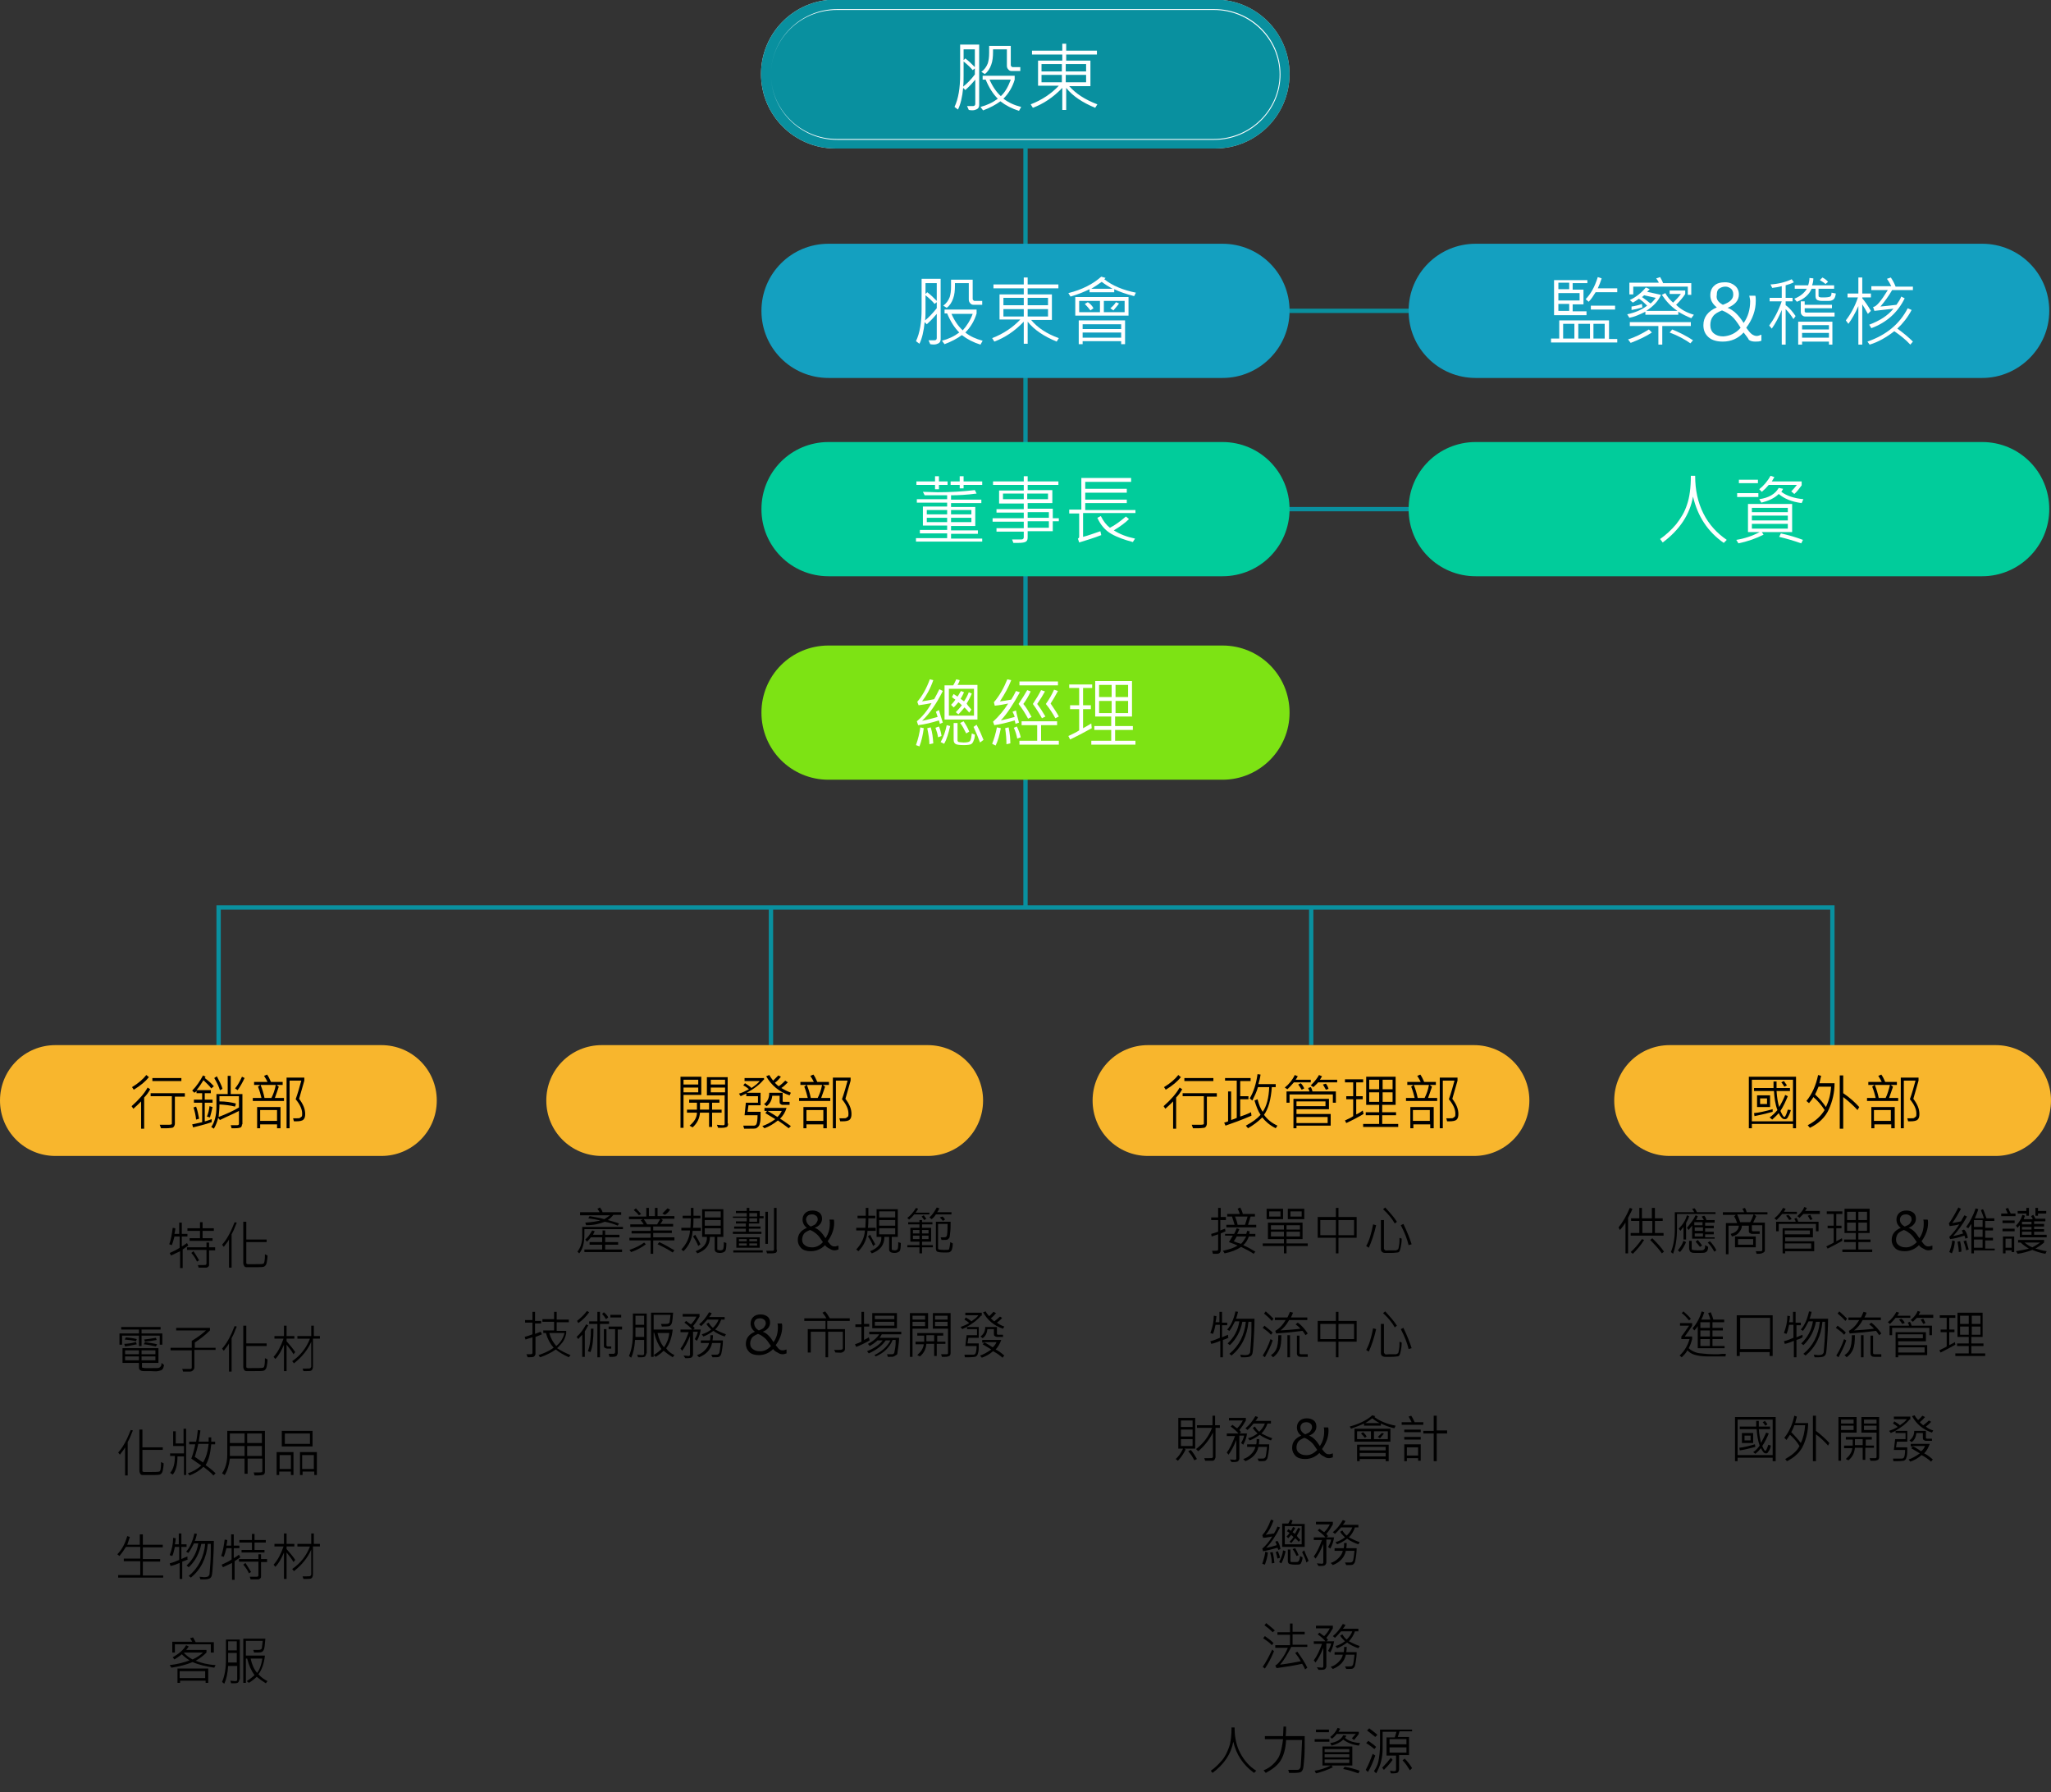 <?xml version="1.0" encoding="utf-8"?>
<!-- Generator: Adobe Illustrator 26.0.3, SVG Export Plug-In . SVG Version: 6.00 Build 0)  -->
<svg version="1.1" id="圖層_1" xmlns="http://www.w3.org/2000/svg" xmlns:xlink="http://www.w3.org/1999/xlink" x="0px" y="0px"
	 viewBox="0 0 473.8 414" width="800" height="699.03" style="enable-background:new 0 0 473.8 414;" xml:space="preserve">
<rect x="0" y="0" width="473.8" height="414" fill="#333333" stroke="none"/>
<style type="text/css">
	.st0{fill:none;stroke:#09909F;stroke-miterlimit:10;}
	.st1{fill:url(#SVGID_1_);}
	.st2{fill:#09909F;}
	.st3{fill:#FFFFFF;}
	.st4{fill:#14A0C0;}
	.st5{fill:#01CC9B;}
	.st6{fill:#7DE314;}
	.st7{fill:#F8B62D;}
</style>
<g>
	<line class="st0" x1="236.9" y1="34.3" x2="236.9" y2="209.6"/>
	<line class="st0" x1="295.9" y1="71.8" x2="346.8" y2="71.8"/>
	<line class="st0" x1="295.9" y1="117.6" x2="346.8" y2="117.6"/>
	<linearGradient id="SVGID_1_" gradientUnits="userSpaceOnUse" x1="189.625" y1="35.362" x2="306.504" y2="-9.647">
		<stop  offset="0" style="stop-color:#E6E6E6"/>
		<stop  offset="1" style="stop-color:#CCCCCC"/>
	</linearGradient>
	<path class="st1" d="M280.7,34.3h-87.7c-9.5,0-17.2-7.7-17.2-17.2v0c0-9.5,7.7-17.2,17.2-17.2l87.7,0c9.5,0,17.2,7.7,17.2,17.2v0
		C297.9,26.6,290.2,34.3,280.7,34.3z"/>
	<path class="st2" d="M280.7,34.3h-87.7c-9.5,0-17.2-7.7-17.2-17.2v0c0-9.5,7.7-17.2,17.2-17.2l87.7,0c9.5,0,17.2,7.7,17.2,17.2v0
		C297.9,26.6,290.2,34.3,280.7,34.3z"/>
	<path class="st2" d="M295.7,17.2c0-8.2-6.8-14.9-15.2-14.9h-87.1c-8.4,0-15.2,6.7-15.2,14.9c0,8.2,6.8,14.9,15.2,14.9h87.1
		C288.8,32.1,295.7,25.4,295.7,17.2z"/>
	<path class="st3" d="M280.5,2.1h-87.1c-8.4,0-15.3,6.8-15.3,15.1c0,8.3,6.9,15.1,15.3,15.1h87.1c8.4,0,15.3-6.8,15.3-15.1
		C295.8,8.8,288.9,2.1,280.5,2.1z M178.1,17.2c0-8.2,6.8-14.9,15.2-14.9h87.1c8.4,0,15.2,6.7,15.2,14.9c0,8.2-6.8,14.9-15.2,14.9
		h-87.1C185,32.1,178.1,25.4,178.1,17.2z"/>
	<g>
		<path class="st3" d="M226.2,24.2c0,0.7-0.3,1-1,1.2c-0.3,0.1-0.8,0.1-1.4,0l-0.4-0.9c0.5,0,1,0,1.4,0c0.3,0,0.5-0.2,0.5-0.5v-5.6
			c-0.5,0.6-1.2,1.4-2.3,2.4l-0.5-0.5c-0.2,2.1-0.6,3.8-1.2,5l-0.8-0.6c0.9-1.9,1.3-4.4,1.3-7.4v-7h4.4V24.2z M225.2,17.2v-1.4
			l-0.5,0.4c-0.4-0.5-1.1-1.2-2.1-2v3.3c0,0.9,0,1.7-0.1,2.5C223.4,19.3,224.3,18.4,225.2,17.2z M225.2,11.4h-2.6v2.5l0.4-0.4
			c0.7,0.5,1.4,1.2,2.2,2V11.4z M235.9,24.7l-0.5,0.9c-1.6-0.5-3-1.2-4.3-2.2c-1.1,0.8-2.4,1.5-4,2.1l-0.6-0.8c1.5-0.4,2.8-1,4-1.9
			c-1.1-1.1-2-2.5-2.8-4.4H227v-0.9h7.4v0.9c-0.5,1.7-1.4,3.2-2.6,4.4C233,23.7,234.3,24.3,235.9,24.7z M235.7,16.4h-2
			c-0.3,0-0.6-0.1-0.8-0.4c-0.2-0.2-0.3-0.5-0.3-0.8v-3.8h-3.2V12c0,1.1-0.1,2.1-0.4,2.9c-0.3,0.9-0.8,1.7-1.5,2.2l-0.8-0.5
			c0.7-0.5,1.2-1.2,1.5-2c0.2-0.7,0.3-1.4,0.3-2.4v-1.6h5V15c0,0.1,0,0.2,0.1,0.3s0.2,0.2,0.3,0.2h1.8V16.4z M233.5,18.4h-4.9
			c0.7,1.6,1.6,2.9,2.6,3.8C232.2,21.3,232.9,20,233.5,18.4z"/>
		<path class="st3" d="M253.5,24.1l-0.5,0.8c-2.9-1.2-5.2-2.7-6.7-4.6v5.1h-0.9v-5.1c-2.1,2.2-4.4,3.7-6.8,4.6l-0.5-0.8
			c2.6-1,4.8-2.5,6.5-4.3h-4.8V14h5.6v-1.4h-7v-0.9h7v-1.6h0.9v1.6h7.1v0.9h-7.1V14h5.6v5.9H247C248.5,21.6,250.6,23,253.5,24.1z
			 M245.3,16.5v-1.7h-4.7v1.7H245.3z M245.3,19v-1.7h-4.7V19H245.3z M250.9,16.5v-1.7h-4.7v1.7H250.9z M250.9,19v-1.7h-4.7V19H250.9
			z"/>
	</g>
	<path class="st4" d="M282.4,87.3h-91c-8.6,0-15.5-6.9-15.5-15.5v0c0-8.6,6.9-15.5,15.5-15.5h91c8.6,0,15.5,6.9,15.5,15.5v0
		C297.9,80.3,291,87.3,282.4,87.3z"/>
	<g>
		<path class="st3" d="M217.3,78.3c0,0.7-0.3,1-1,1.2c-0.3,0.1-0.8,0.1-1.4,0l-0.4-0.9c0.5,0,1,0,1.4,0c0.3,0,0.5-0.2,0.5-0.5v-5.6
			c-0.5,0.6-1.2,1.4-2.3,2.4l-0.5-0.5c-0.2,2.1-0.6,3.8-1.2,5l-0.8-0.6c0.9-1.9,1.3-4.4,1.3-7.4v-7h4.4V78.3z M216.4,71.2v-1.4
			l-0.5,0.4c-0.4-0.5-1.1-1.2-2.1-2v3.3c0,0.9,0,1.7-0.1,2.5C214.5,73.4,215.4,72.4,216.4,71.2z M216.4,65.4h-2.6v2.5l0.4-0.4
			c0.7,0.5,1.4,1.2,2.2,2V65.4z M227,78.7l-0.5,0.9c-1.6-0.5-3-1.2-4.3-2.2c-1.1,0.8-2.4,1.5-4,2.1l-0.6-0.8c1.5-0.4,2.8-1,4-1.9
			c-1.1-1.1-2-2.5-2.8-4.4h-0.6v-0.9h7.4v0.9c-0.5,1.7-1.4,3.2-2.6,4.4C224.1,77.7,225.5,78.3,227,78.7z M226.9,70.4h-2
			c-0.3,0-0.6-0.1-0.8-0.4c-0.2-0.2-0.3-0.5-0.3-0.8v-3.8h-3.2V66c0,1.1-0.1,2.1-0.4,2.9c-0.3,0.9-0.8,1.7-1.5,2.2l-0.8-0.5
			c0.7-0.5,1.2-1.2,1.5-2c0.2-0.7,0.3-1.4,0.3-2.4v-1.6h5V69c0,0.1,0,0.2,0.1,0.3s0.2,0.2,0.3,0.2h1.8V70.4z M224.7,72.5h-4.9
			c0.7,1.6,1.6,2.9,2.6,3.8C223.3,75.3,224.1,74.1,224.7,72.5z"/>
		<path class="st3" d="M244.6,78.1l-0.5,0.8c-2.9-1.2-5.2-2.7-6.7-4.6v5.1h-0.9v-5.1c-2.1,2.2-4.4,3.7-6.8,4.6l-0.5-0.8
			c2.6-1,4.8-2.5,6.5-4.3h-4.8V68h5.6v-1.4h-7v-0.9h7v-1.6h0.9v1.6h7.1v0.9h-7.1V68h5.6v5.9h-4.8C239.7,75.7,241.8,77.1,244.6,78.1z
			 M236.5,70.5v-1.7h-4.7v1.7H236.5z M236.5,73.1v-1.7h-4.7v1.7H236.5z M242.1,70.5v-1.7h-4.7v1.7H242.1z M242.1,73.1v-1.7h-4.7v1.7
			H242.1z"/>
		<path class="st3" d="M262.4,67.6l-0.4,0.8c-1.9-0.5-3.4-1-4.6-1.6v0.7h-5.7v-0.7c-1.2,0.6-2.7,1.2-4.4,1.7l-0.5-0.8
			c3.2-0.8,5.7-2.1,7.6-3.8l1,0.3c-0.1,0.1-0.2,0.2-0.3,0.3C257,66,259.4,67,262.4,67.6z M260.7,72.9h-12.3v-4.3h12.3V72.9z
			 M259.9,79.5H259v-0.7h-8.9v0.7h-0.9V74h10.7V79.5z M254.1,72.1v-2.6h-4.8v2.6H254.1z M259,76v-1.1h-8.9V76H259z M259,78v-1.2
			h-8.9V78H259z M252.6,71.2l-0.7,0.5c-0.4-0.5-0.8-1-1.3-1.5l0.7-0.4C251.8,70.1,252.3,70.6,252.6,71.2z M257,66.7
			c-0.9-0.5-1.7-1-2.5-1.6c-0.8,0.6-1.6,1.1-2.4,1.6H257z M259.8,72.1v-2.6H255v2.6H259.8z M258.5,70.1c-0.4,0.6-0.9,1.1-1.3,1.6
			l-0.7-0.5c0.5-0.4,0.9-0.8,1.3-1.4L258.5,70.1z"/>
	</g>
	<path class="st5" d="M282.4,133.1h-91c-8.6,0-15.5-6.9-15.5-15.5v0c0-8.6,6.9-15.5,15.5-15.5h91c8.6,0,15.5,6.9,15.5,15.5v0
		C297.9,126.2,291,133.1,282.4,133.1z"/>
	<g>
		<path class="st3" d="M218.9,112h-2v1H216v-1h-4.3v-0.8h4.3V110h0.9v1.2h2V112z M226.9,125.1h-15.3v-0.8h7.2v-1.1h-6.3v-0.8h6.3v-1
			h-5.6V117h5.6v-0.9h-7v-0.8h7v-0.9c-0.9,0-2,0-3.2,0c-0.8,0-1.4,0-2,0l-0.4-0.8c1.2,0,2.3,0.1,3.4,0.1c3.1,0,6-0.2,8.6-0.5
			l0.4,0.8c-2.2,0.3-4.2,0.4-5.9,0.4v1h7v0.8h-7v0.9h5.6v4.4h-5.6v1h6.2v0.8h-6.2v1.1h7.2V125.1z M218.8,118.8v-1h-4.7v1H218.8z
			 M218.8,120.6v-1h-4.7v1H218.8z M226.9,112h-4.3v0.8h-0.9V112h-2.1v-0.8h2.1V110h0.9v1.2h4.3V112z M224.4,118.8v-1h-4.7v1H224.4z
			 M224.4,120.6v-1h-4.7v1H224.4z"/>
		<path class="st3" d="M244.6,120.4h-1.4v2.3h-5.8v1.4c0,0.5-0.1,0.8-0.4,1c-0.3,0.2-0.9,0.3-1.9,0.3c-0.3,0-0.6,0-1,0l-0.3-0.8
			l2.2,0c0.3,0,0.5-0.2,0.5-0.5v-1.3h-6.3v-0.8h6.3v-1.5h-7.2v-0.8h7.2v-1.3h-6.3v-0.8h6.3v-1.3h-5.7v-3h5.7V112h-7.1v-0.8h7.1v-1.2
			h0.9v1.2h7.1v0.8h-7.1v1.2h5.7v3h-5.7v1.3h5.8v2.2h1.4V120.4z M236.5,115.3V114h-4.8v1.3H236.5z M242.1,115.3V114h-4.8v1.3H242.1z
			 M242.3,119.6v-1.3h-4.9v1.3H242.3z M242.3,121.9v-1.5h-4.9v1.5H242.3z"/>
		<path class="st3" d="M262.3,118.5h-12.1v5.5c1.2-0.3,2.5-0.8,4-1.3l0.2,0.9c-1.8,0.7-3.5,1.2-5.1,1.7l-0.3-0.9
			c0.2-0.1,0.3-0.2,0.3-0.4v-5.4H247v-0.9h2.8v-7.3h11.5v0.9h-10.6v1.6h9.6v0.9h-9.6v1.6h9.6v0.8h-9.6v1.6h11.6V118.5z M262.2,124.4
			l-0.5,0.8c-1.9-0.5-3.6-1.1-5-1.9c-1.4-0.8-2.5-2.1-3.2-3.7l0.8-0.4c0.6,1.2,1.3,2.1,2.1,2.7c1.2-0.6,2.4-1.5,3.7-2.6l0.7,0.6
			c-0.8,0.8-2,1.7-3.5,2.6C258.7,123.4,260.3,124,262.2,124.4z"/>
	</g>
	<path class="st4" d="M457.9,87.3h-117c-8.6,0-15.5-6.9-15.5-15.5v0c0-8.6,6.9-15.5,15.5-15.5h117c8.6,0,15.5,6.9,15.5,15.5v0
		C473.4,80.3,466.4,87.3,457.9,87.3z"/>
	<g>
		<path class="st3" d="M373.6,79.1h-15.3v-0.9h1.9V74h11.5v4.3h1.9V79.1z M366.7,65.4h-3.4v1.5h2.5v3.4h-2.5v1.6h3.2v0.9h-7.5v-8.1
			h7.7V65.4z M362.5,66.8v-1.5H360v1.5H362.5z M364.9,69.4v-1.7H360v1.7H364.9z M362.5,71.8v-1.6H360v1.6H362.5z M363.7,78.2v-3.4
			h-2.6v3.4H363.7z M367.3,78.2v-3.4h-2.7v3.4H367.3z M373.5,67.5h-4.9c-0.5,0.8-1,1.6-1.6,2.2l-0.7-0.6c1.1-1.1,2.1-2.8,2.8-5.1
			l0.9,0.3c-0.3,0.9-0.6,1.7-0.9,2.3h4.5V67.5z M373.1,71.5h-5.6v-0.9h5.6V71.5z M370.7,78.2v-3.4h-2.6v3.4H370.7z"/>
		<path class="st3" d="M391.3,72.7l-0.6,0.8c-1-0.4-2-0.9-3-1.5v0.7h-7.6v-0.7c-1.4,0.7-2.6,1.2-3.7,1.4l-0.5-0.8
			c1.8-0.4,3.3-1,4.6-2c-0.6-0.6-1.2-1.2-1.9-1.6c-0.6,0.4-1,0.7-1.4,0.9l-0.7-0.6c1.5-0.7,2.7-1.7,3.7-2.9l0.9,0.4l-0.6,0.6
			l3.2,0.7c-0.6,1.4-1.7,2.6-3.4,3.7h7.2c-1.4-0.9-2.6-2.2-3.6-3.7l0.8-0.4c0.5,0.9,1.1,1.6,1.8,2.2c0.7-0.7,1.3-1.3,1.8-2h-2.6
			v-0.8h3.6v0.8c-0.5,0.8-1.2,1.6-2.1,2.5C388.3,71.5,389.6,72.2,391.3,72.7z M381.6,76.8c-1.2,0.8-2.8,1.6-4.9,2.4l-0.6-0.8
			c1.6-0.5,3.2-1.3,4.8-2.3L381.6,76.8z M390.8,68.1h-0.9v-1.9h-12.6V68h-0.9v-2.7h6.8c-0.1-0.3-0.3-0.6-0.6-1l0.9-0.3
			c0.3,0.5,0.5,0.9,0.7,1.4h6.5V68.1z M390.7,75.3H384v4.3h-0.9v-4.3h-6.6v-0.9h14.1V75.3z M376.9,71.6l0-0.8
			c0.8-0.1,1.6-0.3,2.4-0.6l0.1,0.8C378.4,71.3,377.6,71.5,376.9,71.6z M382.5,68.8l-2.7-0.6c-0.2,0.2-0.4,0.4-0.5,0.4
			c0.3,0.2,0.7,0.5,1.1,0.8s0.7,0.6,0.9,0.7C381.8,69.7,382.2,69.2,382.5,68.8z M391.1,78.6l-0.6,0.7c-1.3-0.9-2.9-1.8-4.8-2.5
			l0.6-0.7C388,76.8,389.6,77.6,391.1,78.6z"/>
		<path class="st3" d="M402.8,76.8c-1.3,1.4-2.9,2.1-4.8,2.1c-1.4,0-2.5-0.3-3.3-1c-0.8-0.7-1.2-1.6-1.2-2.8c0-1.8,1-3.2,3.1-4.1
			c-1-0.8-1.5-1.7-1.5-2.8c0-0.9,0.3-1.7,0.9-2.2c0.6-0.6,1.5-0.8,2.5-0.8c1,0,1.7,0.3,2.3,0.8c0.6,0.5,0.9,1.2,0.9,2
			c0,1.4-0.9,2.4-2.6,3.1c1.3,0.5,2.5,1.6,3.7,3.5c1-1.4,1.5-3.1,1.5-5c0-0.4-0.1-0.8-0.2-1.3h1.4c0.1,0.3,0.1,0.7,0.1,1.2
			c0,2.1-0.7,4.2-2.2,6.2c0.5,0.7,0.9,1.2,1.3,1.5c0.3,0.2,0.7,0.4,1.1,0.4c0.3,0,0.6-0.1,1.1-0.3v1.4c-0.5,0.2-0.9,0.2-1.4,0.2
			c-0.6,0-1.1-0.1-1.5-0.4C403.9,78.2,403.4,77.6,402.8,76.8z M402.1,75.7c-0.8-1.3-1.5-2.2-2.1-2.7c-0.6-0.5-1.4-1-2.2-1.3
			c-1,0.4-1.7,0.8-2.1,1.4c-0.4,0.5-0.6,1.2-0.6,2c0,0.8,0.3,1.5,0.8,1.9c0.6,0.5,1.3,0.7,2.2,0.7C399.6,77.6,401,77,402.1,75.7z
			 M398,70.4c0.8-0.3,1.4-0.6,1.8-1c0.4-0.4,0.6-0.8,0.6-1.4c0-0.6-0.2-1-0.5-1.3c-0.4-0.3-0.8-0.5-1.3-0.5c-0.6,0-1.1,0.2-1.5,0.5
			c-0.4,0.3-0.5,0.8-0.5,1.4C396.4,69.1,396.9,69.8,398,70.4z"/>
		<path class="st3" d="M414.8,73l-0.5,0.7c-0.5-0.8-1.1-1.6-1.8-2.3v8.2h-0.9v-8c-0.7,1.7-1.5,3.2-2.3,4.3l-0.6-0.7
			c1.1-1.5,2.1-3.3,2.9-5.6h-2.8v-0.8h2.8v-2.7c-0.7,0.2-1.4,0.3-2.2,0.4l-0.4-0.8c1.7-0.1,3.4-0.5,4.9-1.2l0.5,0.7
			c-0.6,0.3-1.2,0.5-1.9,0.7v2.9h1.6v0.8h-1.6v0.9C413.4,71.1,414.1,72,414.8,73z M424.1,67.8c-0.1,0.7-0.3,1.2-0.6,1.4
			c-0.3,0.2-0.6,0.3-1,0.3l-1.7,0c-0.4,0-0.8-0.1-1-0.2c-0.3-0.2-0.4-0.5-0.4-1v-1.6h-0.9c-0.6,1.4-1.8,2.4-3.4,3l-0.6-0.7
			c1.3-0.5,2.3-1.3,2.9-2.3h-2.8v-0.8h3.1c0.2-0.6,0.3-1.2,0.3-1.7l0.9,0.1c0,0.6-0.1,1.1-0.3,1.6h5.1v0.8h-3.6v1.6
			c0,0.2,0.1,0.3,0.2,0.3c0.1,0.1,0.4,0.1,1,0.1c0.8,0,1.3-0.1,1.5-0.2c0.2-0.1,0.3-0.5,0.3-0.9L424.1,67.8z M423.4,79.6h-0.9v-0.7
			h-6.2v0.7h-0.9v-5.3h7.9V79.6z M423.7,73.1h-6.7c-0.3,0-0.5-0.1-0.7-0.3c-0.2-0.2-0.3-0.4-0.3-0.8v-2.4h0.9v0.8h6.3v0.8h-6.3v0.7
			c0,0.1,0,0.2,0.1,0.2c0.1,0.1,0.2,0.1,0.3,0.1h6.5V73.1z M422.5,76.1v-1h-6.2v1H422.5z M422.5,78v-1.1h-6.2V78H422.5z M422.3,65.1
			l-0.6,0.5c-0.3-0.3-0.8-0.6-1.3-0.9l0.6-0.6C421.4,64.3,421.9,64.6,422.3,65.1z"/>
		<path class="st3" d="M432.2,71.8l-0.7,0.7c-0.5-0.9-0.9-1.6-1.3-2.2v9.3h-0.9v-8.9c-0.7,1.6-1.5,3-2.3,4.1l-0.6-0.8
			c1.1-1.4,2.1-3.2,2.8-5.3h-2.4v-0.9h2.5v-3.7h0.9v3.7h2v0.9h-2v0.2C430.8,69.6,431.5,70.6,432.2,71.8z M441.9,78.9l-0.6,0.7
			c-1.1-1.2-2.4-2.2-3.7-3.1c-1.8,1.4-3.7,2.5-5.7,3.1l-0.5-0.7c4.3-1.5,7.4-4,9.3-7.7l0.9,0.4c-0.9,1.7-2,3.1-3.3,4.3
			C439.7,76.9,440.9,77.9,441.9,78.9z M441.8,67h-4.7c-0.8,1.4-1.7,2.6-2.7,3.8c1-0.1,2.2-0.2,3.7-0.4c0.5-0.7,0.9-1.3,1.1-1.9
			l0.8,0.4c-1.6,3.3-4.2,5.6-7.7,6.9l-0.5-0.8c2.4-0.9,4.3-2.1,5.6-3.7c-1.9,0.2-3.3,0.4-4.4,0.5l-0.3-0.9c0.7,0,1.8-1.3,3.4-3.9
			h-3.8v-0.9h4.6c-0.2-0.4-0.5-1-1-1.7l0.9-0.3c0.4,0.6,0.8,1.3,1.1,2.1h4V67z"/>
	</g>
	<path class="st5" d="M457.9,133.1h-117c-8.6,0-15.5-6.9-15.5-15.5v0c0-8.6,6.9-15.5,15.5-15.5h117c8.6,0,15.5,6.9,15.5,15.5v0
		C473.4,126.2,466.4,133.1,457.9,133.1z"/>
	<g>
		<path class="st3" d="M398.9,124.7l-0.7,0.7c-3.7-2.6-6-6.1-7.1-10.7c-0.7,4.1-3.1,7.7-7,10.6l-0.6-0.8c1.3-0.9,2.6-2.1,3.7-3.4
			c1.1-1.4,2-2.9,2.5-4.5c0.6-1.7,0.9-3.9,0.9-6.7h1c0,3.3,0.6,6.1,1.9,8.7S396.7,123.2,398.9,124.7z"/>
		<path class="st3" d="M414,122.9h-7l0.4,0.6c-1.8,0.9-3.8,1.6-5.8,2l-0.5-0.8c1.9-0.3,3.7-0.9,5.4-1.8h-2.7v-6.5H414V122.9z
			 M406.2,114.8h-4.9v-0.9h4.9V114.8z M406.1,111.6h-4.4v-0.8h4.4V111.6z M413,118.3v-1h-8.3v1H413z M413,120.2v-1.1h-8.3v1.1H413z
			 M413,122.1V121h-8.3v1.1H413z M416.6,115.3l-0.4,0.9c-2.3-0.3-4-1-5.3-2.1c-1,1-2.4,1.6-4,2l-0.5-0.8c2.2-0.3,3.7-1.2,4.5-2.6
			l1,0.2c0,0.1-0.2,0.4-0.4,0.7C412.7,114.5,414.4,115.1,416.6,115.3z M416.2,112.1c-0.6,0.8-1.1,1.5-1.7,2l-0.7-0.6
			c0.5-0.5,0.9-1,1.3-1.5h-6.5c-0.5,0.6-1,1.1-1.6,1.6l-0.6-0.6c1-0.8,1.9-1.8,2.6-3.1l0.9,0.3l-0.6,1h6.9V112.1z M416.5,124.7
			l-0.4,0.8c-1.7-0.6-3.4-1.1-5.1-1.5l0.4-0.8C413.2,123.6,414.9,124.1,416.5,124.7z"/>
	</g>
	<path class="st6" d="M282.4,180.1h-91c-8.6,0-15.5-6.9-15.5-15.5v0c0-8.6,6.9-15.5,15.5-15.5h91c8.6,0,15.5,6.9,15.5,15.5v0
		C297.9,173.1,291,180.1,282.4,180.1z"/>
	<g>
		<path class="st3" d="M213.4,168.2c-0.2,1.5-0.5,2.9-1,4.2l-0.8-0.3c0.5-1.4,0.8-2.7,1-4.1L213.4,168.2z M217.8,166.9l-0.7,0.3
			c0-0.2-0.1-0.5-0.2-0.8c-1.6,0.5-3.2,0.9-4.8,1.1l-0.3-0.9c1.2-1,2.4-2.4,3.4-4.2c-1.1,0.2-2.1,0.4-3,0.5l-0.3-0.8
			c1.1-1.3,2.1-3,2.9-5.2l0.8,0.2c-0.7,2-1.6,3.6-2.6,4.9c0.8-0.1,1.7-0.3,2.8-0.5c0.4-0.7,0.8-1.5,1.2-2.3l0.8,0.4
			c-1.5,3-3.1,5.3-4.8,6.9c1-0.2,2.2-0.5,3.6-0.9c-0.1-0.3-0.2-0.7-0.4-1.2l0.7-0.4C217.2,165,217.5,166,217.8,166.9z M215.6,171.7
			l-0.9,0.2c0-1.1-0.2-2.3-0.5-3.7l0.8-0.2C215.4,169.2,215.5,170.4,215.6,171.7z M217.5,170l-0.8,0.3c-0.1-0.7-0.3-1.4-0.6-2.2
			l0.8-0.3C217.2,168.5,217.4,169.2,217.5,170z M219.5,167.7c-0.4,1.7-0.8,3.1-1.4,4.1l-0.8-0.4c0.7-1.2,1.1-2.5,1.4-3.9
			L219.5,167.7z M225.8,166.2h-7.6v-7.9h2c0.3-0.5,0.5-0.9,0.7-1.4l0.8,0.2c-0.1,0.4-0.3,0.8-0.5,1.1h4.6V166.2z M225,165.3v-6.2
			h-5.8v6.2H225z M224.4,163.9l-0.5,0.7c-0.4-0.5-0.8-0.9-1.1-1.2c-0.4,0.5-0.9,1.1-1.4,1.6l-0.6-0.5c0.5-0.5,1-1.1,1.4-1.6
			c-0.3-0.3-0.5-0.5-0.8-0.7c-0.3,0.3-0.6,0.8-1.1,1.2l-0.6-0.6c0.3-0.3,0.6-0.6,1-1.2c-0.3-0.2-0.6-0.4-0.8-0.6l0.4-0.7
			c0.3,0.2,0.6,0.4,0.9,0.6c0.3-0.4,0.5-0.9,0.8-1.3l0.7,0.3c-0.2,0.4-0.4,0.9-0.8,1.5c0.3,0.2,0.5,0.4,0.8,0.6
			c0.4-0.6,0.8-1.3,1.1-2.1l0.7,0.3c-0.3,0.7-0.7,1.5-1.2,2.3C223.5,162.9,223.9,163.3,224.4,163.9z M225.2,169.7
			c0,0.5-0.1,1-0.3,1.4c-0.1,0.4-0.4,0.7-0.6,0.8s-0.8,0.2-1.6,0.2c-1.1,0-1.8-0.1-2-0.3c-0.3-0.2-0.4-0.5-0.4-1V167h0.9v4
			c0,0.2,0.1,0.3,0.3,0.4c0.2,0,0.6,0.1,1.1,0.1c0.7,0,1.1-0.1,1.3-0.2s0.3-0.3,0.4-0.7c0.1-0.3,0.1-0.7,0.2-1.2L225.2,169.7z
			 M223.9,169l-0.7,0.4c-0.5-1-0.9-1.8-1.4-2.4l0.8-0.4C223.2,167.5,223.6,168.2,223.9,169z M227.2,170.9l-0.8,0.6
			c-0.4-1.1-0.9-2.3-1.5-3.6l0.7-0.5C226.3,168.7,226.8,169.9,227.2,170.9z"/>
		<path class="st3" d="M231.2,168.2c-0.3,1.6-0.7,3-1.2,4l-0.8-0.4c0.4-1,0.8-2.3,1.1-3.8L231.2,168.2z M235.4,166.9l-0.8,0.3
			c-0.1-0.3-0.1-0.6-0.2-0.8c-1.7,0.5-3.3,0.9-4.7,1.1l-0.3-0.8c1.3-1.2,2.5-2.6,3.5-4.2c-1,0.2-2,0.4-3.1,0.5l-0.2-0.8
			c1.3-1.5,2.3-3.3,3.1-5.3l0.9,0.2c-0.6,1.6-1.5,3.2-2.6,4.9c0.7-0.1,1.6-0.2,2.6-0.4c0.4-0.6,0.7-1.2,1.1-2l0.9,0.3
			c-1.5,2.7-2.9,4.9-4.4,6.5c1-0.2,2.1-0.5,3.2-0.8c-0.1-0.4-0.3-0.8-0.5-1.2l0.8-0.3C234.9,165.2,235.2,166.1,235.4,166.9z
			 M233.4,171.7l-0.9,0.2c0-1.1-0.1-2.4-0.3-3.7l0.8-0.2C233.3,169.5,233.4,170.7,233.4,171.7z M235.8,170.3l-0.8,0.3
			c-0.2-0.9-0.4-1.7-0.8-2.5l0.7-0.3C235.3,168.6,235.6,169.4,235.8,170.3z M238.3,165.6l-0.8,0.4c-0.7-1.3-1.4-2.4-2.2-3.4
			c0.8-1.2,1.5-2.3,2-3.2l0.8,0.3c-0.5,1.1-1.1,2.1-1.7,2.9C237.1,163.4,237.7,164.5,238.3,165.6z M244.6,172h-9.1v-0.9h4.1v-3.6
			H236v-0.9h8.2v0.9h-3.7v3.6h4.1V172z M244.4,158.3h-8.9v-0.9h8.9V158.3z M241.5,165.5l-0.8,0.4c-0.6-1.1-1.3-2.2-2.1-3.3
			c0.8-1.2,1.4-2.2,1.9-3.2l0.9,0.3c-0.5,0.9-1.1,1.9-1.8,2.9C240.3,163.5,240.9,164.5,241.5,165.5z M244.6,165.5l-0.8,0.4
			c-0.6-1.1-1.3-2.2-2.2-3.3c0.8-1.1,1.4-2.2,1.9-3.3l0.9,0.3c-0.6,1.1-1.1,2-1.7,2.9C243.5,163.7,244.2,164.7,244.6,165.5z"/>
		<path class="st3" d="M252.2,168.2c-1.3,0.7-2.9,1.6-5,2.6l-0.4-0.8c1.1-0.5,1.9-0.9,2.5-1.3v-4.9h-2.1v-0.9h2.1v-4h-2.3v-0.8h5.3
			v0.8h-2.1v4h1.8v0.9h-1.8v4.4c0.6-0.3,1.2-0.7,1.9-1.1L252.2,168.2z M262.3,172h-10.2v-0.9h4.6v-2.5h-3.9v-0.9h3.9v-2.2H253v-8.2
			h8.5v8.2h-3.9v2.2h4.1v0.9h-4.1v2.5h4.7V172z M256.8,161v-2.8h-2.9v2.8H256.8z M256.8,164.7v-2.8h-2.9v2.8H256.8z M260.6,161v-2.8
			h-2.9v2.8H260.6z M260.6,164.7v-2.8h-2.9v2.8H260.6z"/>
	</g>
	<polyline class="st0" points="50.5,243.8 50.5,209.6 423.3,209.6 423.3,243.8 	"/>
	<line class="st0" x1="178.1" y1="209.6" x2="178.1" y2="241.4"/>
	<line class="st0" x1="302.9" y1="209.6" x2="302.9" y2="241.4"/>
	<g>
		<path class="st7" d="M88.1,267H12.8C5.7,267,0,261.3,0,254.2v0c0-7.1,5.7-12.8,12.8-12.8h75.3c7.1,0,12.8,5.7,12.8,12.8v0
			C100.9,261.3,95.2,267,88.1,267z"/>
		<g>
			<path d="M34.7,251.6c-0.4,0.7-0.8,1.3-1.4,1.9v7.2h-0.7v-6.3c-0.5,0.5-1.1,1.1-1.8,1.7l-0.4-0.6c1.7-1.5,3-3,3.7-4.3L34.7,251.6z
				 M34.4,248.8c-0.8,1-2,2-3.5,2.9l-0.4-0.6c1.5-0.9,2.6-1.9,3.3-2.8L34.4,248.8z M42.6,253.3h-2.2v6.2c0,0.3-0.1,0.5-0.2,0.7
				c-0.2,0.2-0.3,0.3-0.5,0.3c-0.2,0-0.6,0.1-1.2,0.1c-0.5,0-0.9,0-1.3,0l-0.3-0.8c0.4,0,0.8,0,1.3,0c0.8,0,1.3,0,1.4-0.1
				c0.1,0,0.1-0.1,0.1-0.2v-6.3h-4.9v-0.7h7.9V253.3z M41.9,249.7h-6.7V249h6.7V249.7z"/>
			<path d="M49.4,250.9l-0.6,0.5c-0.4-0.6-1.1-1.2-1.8-1.9c-0.5,0.8-1,1.6-1.6,2.3h3.3v0.7h-1.4v1.5h1.8v0.7h-1.8v4.3
				c0.2,0,0.7-0.2,1.6-0.5l0,0.7c-1.7,0.6-3.2,0.9-4.3,1.2l-0.2-0.7c0.6-0.1,1.3-0.3,2.3-0.5v-4.5h-1.9V254h1.9v-1.5h-1.3v-0.5
				c-0.1,0.1-0.3,0.3-0.5,0.4l-0.5-0.5c1-1,1.8-2.2,2.5-3.5l0.6,0.3c0,0-0.1,0.1-0.2,0.3C48.1,249.6,48.8,250.2,49.4,250.9z
				 M46,258.4l-0.7,0.2c-0.1-1-0.3-1.9-0.6-2.8l0.6-0.2C45.6,256.4,45.8,257.3,46,258.4z M49.1,255.7c-0.2,0.9-0.4,1.7-0.6,2.4
				l-0.7-0.2c0.3-0.7,0.5-1.5,0.6-2.4L49.1,255.7z M55.9,259.7c0,0.3-0.1,0.6-0.3,0.7c-0.2,0.1-0.6,0.2-1.3,0.2c-0.2,0-0.5,0-0.8,0
				l-0.2-0.7c0.4,0,0.8,0,1.2,0c0.3,0,0.5,0,0.6-0.1s0.1-0.1,0.1-0.2v-3c-1.3,0.7-2.8,1.3-4.4,2.1l-0.4-0.5c-0.2,0.8-0.5,1.7-1,2.5
				l-0.6-0.4c0.8-1.1,1.2-2.7,1.2-4.7v-2.9h2.6v-4.2h0.7v4.2h2.7V259.7z M51.4,251.5l-0.6,0.3c-0.2-0.7-0.6-1.6-1.3-2.8l0.6-0.4
				C50.7,249.8,51.2,250.7,51.4,251.5z M55.2,255.8v-2.6h-4.5v1.2c1.5,0,2.7,0.2,3.8,0.5l-0.2,0.7c-1.1-0.3-2.3-0.4-3.6-0.5
				c0,0.9-0.1,1.9-0.2,2.9C52.3,257.3,53.9,256.6,55.2,255.8z M56.5,249c-0.5,1.1-1.1,2.1-1.6,2.8l-0.6-0.4c0.6-0.7,1.1-1.6,1.6-2.7
				L56.5,249z"/>
			<path d="M65.5,254.3h-7.1v-0.7h2c-0.2-0.8-0.4-1.6-0.8-2.6l0.5-0.4h-1.4v-0.7h3.1c-0.2-0.4-0.4-0.8-0.8-1.4l0.7-0.3
				c0.3,0.4,0.6,1,0.9,1.7h2.7v0.7h-1.4l0.5,0.4c-0.3,0.9-0.6,1.8-0.9,2.6h2.1V254.3z M64.7,260.6H64v-0.9h-3.9v0.9h-0.7v-4.9h5.4
				V260.6z M64,258.9v-2.5h-3.9v2.5H64z M63.7,250.6h-3.5c0.4,1,0.7,2,0.9,3h1.6C63.1,252.8,63.5,251.8,63.7,250.6z M69.1,253.8
				c0.9,1.2,1.4,2.3,1.4,3.5c0,0.6-0.1,1-0.4,1.3c-0.3,0.3-0.9,0.4-1.7,0.4c-0.2,0-0.3,0-0.5,0l-0.2-0.7c0.2,0,0.5,0,0.8,0
				c0.4,0,0.7,0,0.8-0.1s0.3-0.2,0.4-0.3c0.1-0.2,0.1-0.4,0.1-0.7c0-1-0.5-2.1-1.5-3.3c0.5-1.4,0.9-2.8,1.3-4.3h-2.7v11h-0.7v-11.7
				h4.1v0.7C69.9,251,69.5,252.4,69.1,253.8z"/>
		</g>
		<g>
			<path d="M43.5,287.7l-1.3,0.9v4.3h-0.6v-3.9c-0.8,0.4-1.5,0.7-2.1,1l-0.3-0.6c0.9-0.4,1.6-0.7,2.3-1.2v-2.6h-1.2
				c-0.2,0.8-0.4,1.5-0.6,2l-0.6-0.2c0.4-1.1,0.6-2.3,0.8-3.8l0.6,0.1c0,0.4-0.1,0.8-0.2,1.3h1.1v-2.6h0.6v2.6h1.3v0.6h-1.3v2.3
				c0.4-0.2,0.8-0.5,1.2-0.8L43.5,287.7z M49.7,288.8h-1.4v3.4c0,0.2-0.1,0.3-0.2,0.4s-0.3,0.2-0.5,0.2s-0.6,0-1,0
				c-0.2,0-0.5,0-0.7,0l-0.2-0.6c0.5,0,0.9,0,1.2,0c0.4,0,0.6,0,0.7-0.1s0.1-0.2,0.1-0.3v-3.1h-4.5v-0.6h4.5V287h0.6v1.1h1.4V288.8z
				 M49.4,284.3h-2.6v1.7h2.3v0.6h-5.3V286h2.4v-1.7h-2.9v-0.6h2.9v-1.4h0.6v1.4h2.6V284.3z M46,291.1l-0.5,0.3
				c-0.3-0.7-0.7-1.3-1.3-2l0.5-0.4C45.2,289.8,45.6,290.4,46,291.1z"/>
			<path d="M54.7,282.4c-0.2,0.4-0.4,1-0.7,1.7l-0.5,1v7.7h-0.6v-6.5c-0.3,0.6-0.8,1.1-1.2,1.7l-0.4-0.5c1.1-1.2,2-2.9,2.9-5.2
				L54.7,282.4z M61.8,290c0,0.6-0.1,1.2-0.2,1.7s-0.4,0.8-0.7,0.9s-1.3,0.1-2.9,0.1c-0.4,0-0.7,0-1,0s-0.5-0.1-0.6-0.3
				s-0.2-0.4-0.2-0.7v-9.5h0.7v4.1h4.7v0.6h-4.7v4.8c0,0.1,0,0.2,0.1,0.2s0.1,0.1,0.2,0.1s0.3,0,0.8,0c1.6,0,2.5,0,2.8-0.1
				s0.4-0.8,0.4-2.2L61.8,290z"/>
			<path d="M37.5,310.6h-0.6v-2.1h-4.2v2.4h-0.6v-2.4h-3.9v2.1h-0.6V308h4.5v-0.9H28v-0.6h9.1v0.6h-4.4v0.9h4.8V310.6z M37.9,315.3
				c-0.1,0.5-0.2,0.8-0.4,1s-0.5,0.3-1,0.4s-1,0-1.7,0c-0.5,0-1,0-1.5,0s-0.8-0.1-1-0.3s-0.2-0.4-0.2-0.7v-0.9h-3.8v-3.4h8.3v3.4
				h-3.8v0.9c0,0.1,0,0.2,0.1,0.2s0.3,0.1,0.8,0.1s0.9,0,1.5,0c0.9,0,1.5,0,1.6-0.1s0.3-0.2,0.4-0.4s0.1-0.4,0.1-0.7L37.9,315.3z
				 M31.6,310.5c-1,0.2-1.9,0.4-2.7,0.5l-0.2-0.6c0.9,0,1.8-0.2,2.7-0.4L31.6,310.5z M31.6,309.3l-0.2,0.5c-0.7-0.2-1.5-0.3-2.6-0.4
				l0.3-0.5C30,309,30.9,309.1,31.6,309.3z M32.1,312.8v-0.9h-3.2v0.9H32.1z M32.1,314.2v-0.9h-3.2v0.9H32.1z M35.9,312.8v-0.9h-3.2
				v0.9H35.9z M35.9,314.2v-0.9h-3.2v0.9H35.9z M36.3,310.5L36,311c-0.8-0.2-1.8-0.4-2.8-0.5l0.3-0.5
				C34.7,310.2,35.6,310.3,36.3,310.5z M36.2,309.5c-1,0.2-1.9,0.3-2.7,0.4l-0.2-0.5c0.8-0.1,1.7-0.2,2.7-0.4L36.2,309.5z"/>
			<path d="M49.7,311.8h-4.8v4c0,0.3-0.1,0.5-0.3,0.7s-0.4,0.3-0.7,0.3c-0.5,0-1,0-1.6,0l-0.2-0.6c0.9,0,1.5,0,1.9,0
				c0.1,0,0.1,0,0.2-0.1s0.1-0.1,0.1-0.2v-4h-4.9v-0.6h4.9v-1.6c1.2-0.7,2.3-1.5,3.3-2.4h-6.9v-0.6h7.8v0.6c-1.1,1.1-2.3,2-3.5,2.8
				v1.2h4.8V311.8z"/>
			<path d="M54.7,306.4c-0.2,0.4-0.4,1-0.7,1.7l-0.5,1v7.7h-0.6v-6.5c-0.3,0.6-0.8,1.1-1.2,1.7l-0.4-0.5c1.1-1.2,2-2.9,2.9-5.2
				L54.7,306.4z M61.8,314c0,0.6-0.1,1.2-0.2,1.7s-0.4,0.8-0.7,0.9s-1.3,0.1-2.9,0.1c-0.4,0-0.7,0-1,0s-0.5-0.1-0.6-0.3
				s-0.2-0.4-0.2-0.7v-9.5h0.7v4.1h4.7v0.6h-4.7v4.8c0,0.1,0,0.2,0.1,0.2s0.1,0.1,0.2,0.1s0.3,0,0.8,0c1.6,0,2.5,0,2.8-0.1
				s0.4-0.8,0.4-2.2L61.8,314z"/>
			<path d="M68.2,312.3l-0.4,0.5c-0.4-0.7-1-1.5-1.6-2.2v6.1h-0.6v-6.1c-0.6,1.4-1.2,2.5-2,3.3l-0.4-0.5c1-1.1,1.7-2.5,2.3-4.2h-2.1
				v-0.6h2.2v-2.4h0.6v2.4H68v0.6h-1.8v0.6C66.9,310.6,67.6,311.4,68.2,312.3z M73.7,309.2h-1.4v6.3c0,0.5-0.1,0.8-0.3,1
				s-0.7,0.2-1.3,0.2c-0.2,0-0.4,0-0.6,0l-0.2-0.6c0.3,0,0.6,0,0.9,0c0.5,0,0.8,0,0.9-0.1s0.2-0.2,0.2-0.4v-5.7
				c-0.8,1.9-2.2,3.6-4,5l-0.4-0.5c1.9-1.3,3.3-3.1,4.1-5.2h-2.9v-0.6h3.2v-2.4h0.6v2.4h1.4V309.2z"/>
			<path d="M30.7,330.4c-0.2,0.4-0.4,1-0.7,1.7l-0.5,1v7.7h-0.6v-6.5c-0.3,0.6-0.8,1.1-1.2,1.7l-0.4-0.5c1.1-1.2,2-2.9,2.9-5.2
				L30.7,330.4z M37.8,338c0,0.6-0.1,1.2-0.2,1.7s-0.4,0.8-0.7,0.9s-1.3,0.1-2.9,0.1c-0.4,0-0.7,0-1,0s-0.5-0.1-0.6-0.3
				s-0.2-0.4-0.2-0.7v-9.5h0.7v4.1h4.7v0.6h-4.7v4.8c0,0.1,0,0.2,0.1,0.2s0.1,0.1,0.2,0.1s0.3,0,0.8,0c1.6,0,2.5,0,2.8-0.1
				s0.4-0.8,0.4-2.2L37.8,338z"/>
			<path d="M43.1,340.7h-0.6v-4.3H41c0,2-0.4,3.4-1.1,4.2l-0.6-0.4c0.8-0.9,1.1-2.2,1.1-3.9h-1.1v-0.6h3.2v-1.7H40v-3.4h0.6v2.8h1.8
				v-3.4h0.6V340.7z M49.8,340.3l-0.5,0.5c-0.6-0.7-1.4-1.3-2.3-2c-0.8,0.8-1.9,1.5-3.2,2l-0.4-0.5c1.2-0.4,2.2-1,3.1-1.8
				c-0.7-0.5-1.5-1-2.3-1.6c0.4-1.1,0.7-2.2,0.9-3.3h-1.4v-0.6h1.6c0.2-0.9,0.3-1.8,0.4-2.7l0.6,0.1c-0.1,0.9-0.3,1.8-0.4,2.6h2.3
				c0-0.4,0-0.7,0-1h0.6c0,0.3,0,0.7,0,1h0.9v0.6h-0.9c-0.2,2.1-0.6,3.7-1.3,4.8C48.2,338.9,49,339.5,49.8,340.3z M48.2,333.5h-2.4
				c-0.2,1-0.5,2-0.8,3c0.7,0.5,1.3,0.9,1.9,1.3C47.6,336.7,48,335.3,48.2,333.5z"/>
			<path d="M61.2,339.9c0,0.3-0.1,0.6-0.3,0.7s-0.8,0.2-1.6,0.2c-0.2,0-0.4,0-0.5,0l-0.2-0.7c0.3,0,0.6,0,0.9,0c0.6,0,0.9,0,1-0.1
				s0.1-0.1,0.1-0.2v-2.9h-3.4v3.5h-0.7v-3.5h-3.4c-0.2,1.6-0.6,2.9-1.2,3.8l-0.6-0.4c0.8-1.2,1.2-2.6,1.2-4.3v-5.5h8.7V339.9z
				 M56.5,333.3v-2.2h-3.4v2.2H56.5z M56.5,336.3V334h-3.4v2.3H56.5z M60.5,333.3v-2.2h-3.4v2.2H60.5z M60.5,336.3V334h-3.4v2.3
				H60.5z"/>
			<path d="M67.8,340.7h-0.6v-0.8h-2.7v0.8h-0.6v-5.3h3.9V340.7z M67.2,339.3v-3.2h-2.6v3.2H67.2z M72.2,334.1h-7.1v-3.6h7.1V334.1z
				 M71.6,333.5v-2.4h-5.8v2.4H71.6z M73.2,340.7h-0.6v-0.8h-2.7v0.8h-0.6v-5.3h3.9V340.7z M72.5,339.3v-3.2h-2.7v3.2H72.5z"/>
			<path d="M37.7,364.4H27.3v-0.6h5.1v-3.2h-3.8v-0.6h3.8v-2.7h-3.3c-0.5,0.8-1,1.5-1.5,2.1l-0.5-0.4c1.1-1.1,1.8-2.5,2.3-4.2
				l0.6,0.2c-0.2,0.6-0.4,1.2-0.6,1.8h2.9v-2.4H33v2.4h4.6v0.6H33v2.7h4v0.6h-4v3.2h4.7V364.4z"/>
			<path d="M43.5,360.1c-0.5,0.3-1,0.5-1.4,0.6v4h-0.6V361c-0.8,0.3-1.4,0.6-2.1,0.7l-0.2-0.6c0.8-0.2,1.5-0.5,2.2-0.8v-3h-1
				c-0.2,0.8-0.3,1.5-0.6,2.1l-0.6-0.2c0.5-1.3,0.8-2.6,0.8-4l0.6,0.1c0,0.4-0.1,0.9-0.2,1.4h0.9v-2.5h0.6v2.5h1.2v0.6h-1.2v2.8
				c0.4-0.2,0.9-0.4,1.4-0.6V360.1z M49.4,356c0,1.7-0.1,3.4-0.2,5.1s-0.2,2.6-0.3,2.9s-0.3,0.5-0.5,0.6s-0.6,0.2-1.2,0.2
				c-0.3,0-0.6,0-0.9,0l-0.2-0.6c0.4,0,0.7,0.1,1,0.1c0.5,0,0.9-0.1,1-0.2s0.3-0.3,0.3-0.5s0.1-1.1,0.2-2.6s0.1-3,0.1-4.4h-0.7
				c-0.3,3.3-1.6,5.9-3.9,7.8l-0.5-0.4c2.2-1.8,3.5-4.3,3.8-7.4h-0.9c-0.4,2.1-1.4,4-2.9,5.4l-0.5-0.4c1.5-1.4,2.4-3.1,2.7-5.1h-1
				c-0.5,1-0.9,1.7-1.3,2.2l-0.5-0.3c0.9-1,1.5-2.4,1.9-4.2l0.6,0.1c-0.2,0.7-0.3,1.3-0.5,1.6H49.4z"/>
			<path d="M55.5,359.7l-1.3,0.9v4.3h-0.6v-3.9c-0.8,0.4-1.5,0.7-2.1,1l-0.3-0.6c0.9-0.4,1.6-0.7,2.3-1.2v-2.6h-1.2
				c-0.2,0.8-0.4,1.5-0.6,2l-0.6-0.2c0.4-1.1,0.6-2.3,0.8-3.8l0.6,0.1c0,0.4-0.1,0.8-0.2,1.3h1.1v-2.6h0.6v2.6h1.3v0.6h-1.3v2.3
				c0.4-0.2,0.8-0.5,1.2-0.8L55.5,359.7z M61.7,360.8h-1.4v3.4c0,0.2-0.1,0.3-0.2,0.4s-0.3,0.2-0.5,0.2s-0.6,0-1,0
				c-0.2,0-0.5,0-0.7,0l-0.2-0.6c0.5,0,0.9,0,1.2,0c0.4,0,0.6,0,0.7-0.1s0.1-0.2,0.1-0.3v-3.1h-4.5v-0.6h4.5V359h0.6v1.1h1.4V360.8z
				 M61.4,356.3h-2.6v1.7h2.3v0.6h-5.3V358h2.4v-1.7h-2.9v-0.6h2.9v-1.4h0.6v1.4h2.6V356.3z M58,363.1l-0.5,0.3
				c-0.3-0.7-0.7-1.3-1.3-2l0.5-0.4C57.2,361.8,57.6,362.4,58,363.1z"/>
			<path d="M68.2,360.3l-0.4,0.5c-0.4-0.7-1-1.5-1.6-2.2v6.1h-0.6v-6.1c-0.6,1.4-1.2,2.5-2,3.3l-0.4-0.5c1-1.1,1.7-2.5,2.3-4.2h-2.1
				v-0.6h2.2v-2.4h0.6v2.4H68v0.6h-1.8v0.6C66.9,358.6,67.6,359.4,68.2,360.3z M73.7,357.2h-1.4v6.3c0,0.5-0.1,0.8-0.3,1
				s-0.7,0.2-1.3,0.2c-0.2,0-0.4,0-0.6,0l-0.2-0.6c0.3,0,0.6,0,0.9,0c0.5,0,0.8,0,0.9-0.1s0.2-0.2,0.2-0.4v-5.7
				c-0.8,1.9-2.2,3.6-4,5l-0.4-0.5c1.9-1.3,3.3-3.1,4.1-5.2h-2.9v-0.6h3.2v-2.4h0.6v2.4h1.4V357.2z"/>
			<path d="M49.8,384.6l-0.3,0.6c-2-0.3-3.7-0.7-5-1.3c-1.4,0.6-3,1-4.9,1.3l-0.4-0.6c1.8-0.2,3.3-0.6,4.6-1.1
				c-0.7-0.4-1.3-0.9-1.8-1.4c-0.6,0.5-1.1,0.8-1.7,1.2l-0.4-0.5c1.4-0.8,2.5-1.7,3.1-2.8l0.6,0.3c-0.2,0.3-0.4,0.6-0.6,0.8h4.7v0.6
				c-0.6,0.6-1.4,1.3-2.5,1.9C46.5,384.1,48,384.5,49.8,384.6z M49.3,381.7h-0.6v-1.9h-8.3v1.9h-0.6v-2.5h4.6
				c-0.1-0.2-0.3-0.5-0.5-0.8l0.7-0.2c0.2,0.4,0.4,0.7,0.6,1.1h4.2V381.7z M48.1,388.7h-0.6v-0.5h-5.9v0.5h-0.6v-3.3h7.1V388.7z
				 M47.4,387.6V386h-5.9v1.6H47.4z M46.9,381.7h-4.3l-0.1,0.1c0.6,0.6,1.2,1.1,2,1.5C45.5,382.8,46.3,382.3,46.9,381.7z"/>
			<path d="M55.3,387.9c0,0.2-0.1,0.4-0.2,0.6s-0.4,0.3-0.9,0.3c-0.2,0-0.5,0-0.8,0l-0.2-0.6c0.3,0,0.7,0.1,1,0.1
				c0.2,0,0.4,0,0.5-0.1s0.1-0.1,0.1-0.3v-3.1h-2.1c-0.1,1.7-0.4,3.1-0.9,4.1l-0.5-0.4c0.6-1.4,0.9-3.1,0.9-5.3v-4.5h3.2V387.9z
				 M54.7,384v-2.2h-2l0,2.2H54.7z M54.7,381.2v-2.1h-2v2.1H54.7z M61.8,388.3l-0.4,0.5c-0.8-0.5-1.5-1-2.1-1.5
				c-0.4,0.4-1,0.9-1.8,1.4l-0.5-0.4c0.8-0.5,1.4-1,1.8-1.4c-0.7-0.9-1.3-2.2-1.7-3.8h-0.3v5.6h-0.6v-10.2h5.1
				c-0.1,1.3-0.2,2.1-0.3,2.4s-0.3,0.6-0.6,0.7s-0.9,0.1-1.7,0.1l-0.2-0.6c0.2,0,0.5,0,0.7,0c0.5,0,0.8,0,1-0.1s0.3-0.2,0.3-0.4
				s0.1-0.7,0.2-1.6h-3.9v3.4h4.4c-0.2,1.8-0.7,3.3-1.5,4.3C60.3,387.4,61,387.9,61.8,388.3z M60.6,383.1h-2.7
				c0.3,1.4,0.8,2.5,1.5,3.3C60,385.6,60.4,384.5,60.6,383.1z"/>
		</g>
	</g>
	<g>
		<path class="st7" d="M214.3,267H139c-7.1,0-12.8-5.7-12.8-12.8v0c0-7.1,5.7-12.8,12.8-12.8h75.3c7.1,0,12.8,5.7,12.8,12.8v0
			C227.1,261.3,221.4,267,214.3,267z"/>
		<g>
			<path d="M162,252.9h-4.1v7.6h-0.7v-11.8h4.8V252.9z M161.3,250.5v-1.1h-3.4v1.1H161.3z M161.3,252.3v-1.1h-3.4v1.1H161.3z
				 M166.7,257h-2.2v3.3h-0.7V257h-2.1c-0.1,1.3-0.6,2.4-1.7,3.4l-0.7-0.4c1.1-0.9,1.7-1.9,1.7-3h-2.3v-0.7h2.3v-1.6h-1.8V254h7v0.7
				h-1.7v1.6h2.2V257z M163.8,256.3v-1.6h-2.1v1.6H163.8z M168.2,259.5c0,0.4-0.1,0.7-0.3,0.8c-0.2,0.1-0.6,0.2-1.2,0.2
				c-0.2,0-0.5,0-0.8,0l-0.3-0.7c0.2,0,0.7,0.1,1.5,0.1c0.2,0,0.3-0.1,0.3-0.3v-6.6h-4.1v-4.2h4.8V259.5z M167.5,250.5v-1.1h-3.3
				v1.1H167.5z M167.5,252.3v-1.1h-3.3v1.1H167.5z"/>
			<path d="M176.4,249.4c-0.9,1.1-2.2,2.1-3.9,3h3.2v2.9h-2.8l-0.2,1.5h3c0,1.1,0,1.9-0.1,2.4s-0.2,0.8-0.4,1
				c-0.2,0.2-0.3,0.3-0.5,0.4c-0.2,0.1-0.8,0.1-1.7,0.1c-0.4,0-0.7,0-1.1,0l-0.2-0.7l2.4,0c0.3,0,0.6-0.1,0.7-0.5
				c0.1-0.3,0.2-1,0.2-1.9h-3l0.3-2.9h2.8v-1.5h-2.7v-0.6c-0.5,0.2-0.9,0.4-1.3,0.6l-0.4-0.6c0.8-0.2,1.5-0.6,2.3-1
				c-0.3-0.3-0.7-0.6-1.3-0.9l0.4-0.5c0.6,0.4,1.1,0.7,1.5,1.1c0.9-0.6,1.5-1.1,1.9-1.6h-3.5v-0.7h4.5V249.4z M182.7,260.1l-0.5,0.5
				c-0.8-0.6-1.6-1.2-2.5-1.8c-1,0.8-2,1.4-3.1,1.8l-0.5-0.5c0.9-0.3,1.9-0.8,3-1.6l-2.3-1.4l0.4-0.5h-0.6v-0.7h5.1
				c-0.3,1-0.8,1.8-1.5,2.5C180.9,258.8,181.7,259.4,182.7,260.1z M182.3,255.2h-1.5c-0.2,0-0.4-0.1-0.5-0.2
				c-0.2-0.1-0.2-0.3-0.2-0.6v-1.3h-1.7c-0.1,1-0.5,1.8-1.3,2.4l-0.6-0.5c0.8-0.5,1.2-1.4,1.2-2.6h3.1v1.9c0,0.2,0.1,0.2,0.3,0.2
				h1.3V255.2z M182.7,252.4l-0.3,0.6c-2.4-0.8-4.2-2.3-5.4-4.4l0.7-0.3c0.3,0.5,0.6,0.9,0.9,1.3c0.4-0.4,0.8-0.8,1.2-1.2l0.6,0.3
				c-0.4,0.5-0.8,1-1.4,1.4c0.4,0.4,0.7,0.7,0.9,0.8c0.6-0.4,1.1-0.9,1.5-1.3l0.6,0.4c-0.5,0.5-1,1-1.5,1.3
				C181.3,251.8,182,252.1,182.7,252.4z M180.6,256.6h-3.3c0.9,0.5,1.7,1,2.3,1.4C180,257.6,180.3,257.2,180.6,256.6z"/>
			<path d="M191.7,254.3h-7.1v-0.7h2c-0.2-0.8-0.4-1.6-0.8-2.6l0.5-0.4h-1.4v-0.7h3.1c-0.2-0.4-0.4-0.8-0.8-1.4l0.7-0.3
				c0.3,0.4,0.6,1,0.9,1.7h2.7v0.7h-1.4l0.5,0.4c-0.3,0.9-0.6,1.8-0.9,2.6h2.1V254.3z M190.9,260.6h-0.7v-0.9h-3.9v0.9h-0.7v-4.9
				h5.4V260.6z M190.2,258.9v-2.5h-3.9v2.5H190.2z M189.9,250.6h-3.5c0.4,1,0.7,2,0.9,3h1.6C189.3,252.8,189.7,251.8,189.9,250.6z
				 M195.3,253.8c0.9,1.2,1.4,2.3,1.4,3.5c0,0.6-0.1,1-0.4,1.3c-0.3,0.3-0.9,0.4-1.7,0.4c-0.2,0-0.3,0-0.5,0l-0.2-0.7
				c0.2,0,0.5,0,0.8,0c0.4,0,0.7,0,0.8-0.1s0.3-0.2,0.4-0.3c0.1-0.2,0.1-0.4,0.1-0.7c0-1-0.5-2.1-1.5-3.3c0.5-1.4,0.9-2.8,1.3-4.3
				h-2.7v11h-0.7v-11.7h4.1v0.7C196.1,251,195.7,252.4,195.3,253.8z"/>
		</g>
		<g>
			<path d="M143.8,283.9h-8.8v1.2c0,2-0.4,3.5-1.2,4.4l-0.4-0.4c0.3-0.4,0.6-0.9,0.8-1.5s0.3-1.2,0.3-1.7v-2.5h9.4V283.9z
				 M143.5,280.6h-1.8c-0.4,0.5-0.8,0.9-1.3,1.2c1,0.3,1.9,0.5,2.6,0.8l-0.3,0.5c-0.9-0.4-1.9-0.7-3-0.9c-1.2,0.5-2.6,0.8-4.3,0.8
				l-0.2-0.6c1.5-0.1,2.7-0.3,3.5-0.5c-0.9-0.2-1.9-0.4-2.8-0.5l0.3-0.5c1.2,0.2,2.4,0.4,3.4,0.7c0.5-0.3,0.9-0.6,1.3-0.9h-6.9V280
				h4.5c-0.1-0.3-0.3-0.5-0.5-0.8l0.6-0.3c0.3,0.4,0.5,0.7,0.6,1.1h4.3V280.6z M143.7,289.2H135v-0.6h4.1v-1.1h-2.9v-0.6h2.9v-1.1
				h-2.6c-0.3,0.4-0.6,0.7-0.9,1l-0.4-0.5c0.6-0.5,1.1-1.2,1.6-2.1l0.6,0.2c-0.2,0.3-0.3,0.6-0.4,0.8h2.2v-1h0.6v1h3.3v0.6h-3.3v1.1
				h3v0.6h-3v1.1h3.9V289.2z"/>
			<path d="M155.8,286.5h-4.9v3.1h-0.6v-3.1h-4.9v-0.6h4.9v-1h-4.4v-0.6h4.4v-0.9h-4.7v-0.6h3.1c-0.2-0.3-0.4-0.7-0.7-0.9l0.5-0.3
				h-3.2V281h4V279h0.6v1.9h1.4V279h0.6v1.9h3.9v0.6h-3.1l0.4,0.3c-0.1,0.3-0.3,0.6-0.6,0.9h3v0.6h-4.6v0.9h4.3v0.6h-4.3v1h4.9
				V286.5z M149.2,287.4c-0.9,0.7-2,1.3-3.4,1.8l-0.4-0.5c1.5-0.5,2.6-1.1,3.4-1.7L149.2,287.4z M148.1,280.4l-0.5,0.3
				c-0.3-0.4-0.7-0.8-1.2-1.2l0.5-0.4C147.4,279.6,147.7,280,148.1,280.4z M152.5,281.6h-3.8c0.4,0.5,0.6,0.9,0.8,1.2h2.3
				C152.1,282.3,152.3,281.9,152.5,281.6z M155.8,288.8l-0.4,0.5c-1.2-0.8-2.4-1.4-3.5-1.9l0.4-0.5
				C153.6,287.5,154.8,288.2,155.8,288.8z M154.8,279.4c-0.3,0.5-0.7,0.9-1.2,1.2l-0.6-0.3c0.5-0.5,0.9-0.9,1.2-1.2L154.8,279.4z"/>
			<path d="M161.8,284.3H160c-0.1,1.8-0.8,3.4-2.1,4.7l-0.5-0.4c1.2-1.3,1.9-2.7,2-4.4h-2v-0.6h2.1c0-0.8,0.1-1.5,0.1-2.2h-1.9v-0.6
				h1.9v-1.8h0.6v1.8h1.6v0.6h-1.6c0,0.8,0,1.5-0.1,2.2h1.8V284.3z M161.8,287.4l-0.5,0.4c-0.3-0.8-0.7-1.5-1.2-2.2l0.5-0.4
				C161.1,286,161.5,286.7,161.8,287.4z M167.8,287.1c0,1-0.1,1.7-0.3,1.9s-0.6,0.4-1.1,0.4c-0.6,0-0.9-0.1-1.1-0.3
				s-0.2-0.4-0.2-0.5v-2.9h-1.1c0,1.9-1,3.1-2.9,3.8l-0.4-0.5c1.8-0.7,2.7-1.8,2.6-3.3h-1.1v-6.4h4.9v6.4h-1.4v2.8
				c0,0.1,0,0.2,0.1,0.2s0.3,0.1,0.6,0.1c0.3,0,0.5-0.1,0.6-0.2s0.2-0.5,0.2-1.2c0-0.2,0-0.3,0-0.5L167.8,287.1z M166.5,281.2v-1.4
				h-3.7v1.4H166.5z M166.5,283.1v-1.3h-3.7v1.3H166.5z M166.5,285.1v-1.4h-3.7v1.4H166.5z"/>
			<path d="M176.3,281.4h-0.9v1.2h-2.4v0.7h2.7v0.5h-2.7v0.7h2.9v0.5h-6.6v-0.5h3v-0.7h-2.7v-0.5h2.7v-0.7H170v-0.5h2.5v-0.8h-3.2
				V281h3.2v-0.8H170v-0.5h2.5V279h0.6v0.7h2.4v1.2h0.9V281.4z M176.2,289.3h-6.8v-0.5h6.8V289.3z M175.5,288.2h-5.4v-2.4h5.4V288.2
				z M172.5,286.7v-0.5h-1.8v0.5H172.5z M172.5,287.7v-0.5h-1.8v0.5H172.5z M174.9,281v-0.8h-1.8v0.8H174.9z M174.9,282.2v-0.8h-1.8
				v0.8H174.9z M174.9,286.7v-0.5h-1.8v0.5H174.9z M174.9,287.7v-0.5h-1.8v0.5H174.9z M177.4,287.3h-0.6v-7.4h0.6V287.3z
				 M179.5,288.7c0,0.3-0.1,0.5-0.2,0.6s-0.5,0.2-1.1,0.2l-1,0l-0.2-0.6c0.9,0,1.5,0,1.6,0s0.2-0.2,0.2-0.3V279h0.6V288.7z"/>
			<path d="M190.6,287.6c-0.9,0.9-2,1.4-3.3,1.4c-0.9,0-1.7-0.2-2.2-0.7s-0.8-1.1-0.8-1.9c0-1.3,0.7-2.2,2.1-2.8
				c-0.7-0.5-1-1.2-1-1.9c0-0.6,0.2-1.1,0.6-1.5s1-0.6,1.7-0.6c0.7,0,1.2,0.2,1.6,0.5s0.6,0.8,0.6,1.4c0,0.9-0.6,1.7-1.7,2.1
				c0.9,0.3,1.7,1.1,2.5,2.4c0.7-1,1-2.1,1-3.4c0-0.3,0-0.6-0.1-0.9h1c0.1,0.2,0.1,0.5,0.1,0.8c0,1.4-0.5,2.8-1.5,4.2
				c0.4,0.5,0.6,0.8,0.9,1s0.5,0.2,0.8,0.2c0.2,0,0.4-0.1,0.8-0.2v0.9c-0.3,0.1-0.6,0.2-0.9,0.2c-0.4,0-0.7-0.1-1-0.3
				S191,288.2,190.6,287.6z M190.1,286.9c-0.6-0.9-1-1.5-1.5-1.9s-0.9-0.7-1.5-0.9c-0.7,0.3-1.2,0.6-1.4,0.9s-0.4,0.8-0.4,1.3
				c0,0.6,0.2,1,0.6,1.3s0.9,0.5,1.5,0.5C188.4,288.2,189.4,287.7,190.1,286.9z M187.3,283.3c0.5-0.2,1-0.4,1.2-0.7s0.4-0.6,0.4-0.9
				c0-0.4-0.1-0.7-0.4-0.9s-0.5-0.3-0.9-0.3c-0.4,0-0.8,0.1-1,0.3s-0.4,0.5-0.4,0.9C186.3,282.4,186.6,282.9,187.3,283.3z"/>
			<path d="M202.2,284.3h-1.8c-0.1,1.8-0.8,3.4-2.1,4.7l-0.5-0.4c1.2-1.3,1.9-2.7,2-4.4h-2v-0.6h2.1c0-0.8,0.1-1.5,0.1-2.2h-1.9
				v-0.6h1.9v-1.8h0.6v1.8h1.6v0.6h-1.6c0,0.8,0,1.5-0.1,2.2h1.8V284.3z M202.2,287.4l-0.5,0.4c-0.3-0.8-0.7-1.5-1.2-2.2l0.5-0.4
				C201.4,286,201.8,286.7,202.2,287.4z M208.1,287.1c0,1-0.1,1.7-0.3,1.9s-0.6,0.4-1.1,0.4c-0.6,0-0.9-0.1-1.1-0.3
				s-0.2-0.4-0.2-0.5v-2.9h-1.1c0,1.9-1,3.1-2.9,3.8L201,289c1.8-0.7,2.7-1.8,2.6-3.3h-1.1v-6.4h4.9v6.4H206v2.8
				c0,0.1,0,0.2,0.1,0.2s0.3,0.1,0.6,0.1c0.3,0,0.5-0.1,0.6-0.2s0.2-0.5,0.2-1.2c0-0.2,0-0.3,0-0.5L208.1,287.1z M206.8,281.2v-1.4
				h-3.7v1.4H206.8z M206.8,283.1v-1.3h-3.7v1.3H206.8z M206.8,285.1v-1.4h-3.7v1.4H206.8z"/>
			<path d="M214.8,280.5h-3.6c-0.4,0.5-0.8,0.9-1.2,1.2l-0.4-0.4c0.7-0.5,1.4-1.3,2-2.3l0.5,0.2c-0.3,0.5-0.5,0.8-0.6,0.9h3.2V280.5
				z M215.5,288.1H213v1.4h-0.6v-1.4h-2.8v-0.5h2.8v-0.8h-2.1v-3.2h2.1v-0.8h-2.6v-0.5h2.6v-0.5h0.6v0.5h2.4v0.5H213v0.8h2.1v3.2
				H213v0.8h2.5V288.1z M212.4,284.9v-0.8h-1.5v0.8H212.4z M212.4,286.2v-0.8h-1.5v0.8H212.4z M214,281.5l-0.5,0.3
				c-0.2-0.3-0.4-0.6-0.6-0.8l0.5-0.3C213.6,281,213.8,281.3,214,281.5z M214.5,284.9v-0.8H213v0.8H214.5z M214.5,286.2v-0.8H213
				v0.8H214.5z M219.8,280.5h-3.6c-0.3,0.5-0.7,0.9-1,1.1l-0.5-0.4c0.7-0.6,1.2-1.4,1.7-2.3l0.6,0.2c-0.1,0.3-0.3,0.6-0.5,0.9h3.3
				V280.5z M220.1,287.2c0,0.6-0.1,1.1-0.2,1.4s-0.3,0.5-0.5,0.6s-0.6,0.1-1.2,0.1c-1,0-1.5-0.1-1.7-0.2s-0.3-0.4-0.3-0.7v-6.2h3.4
				c0,1,0,1.8-0.1,2.5s-0.1,1.1-0.2,1.2s-0.2,0.3-0.4,0.4s-0.5,0.1-1,0.1c-0.1,0-0.3,0-0.4,0l-0.2-0.6c0.3,0,0.5,0,0.7,0
				c0.4,0,0.6-0.1,0.7-0.3s0.2-1.1,0.2-2.8h-2.2v5.6c0,0.2,0.1,0.3,0.2,0.3s0.5,0.1,1.2,0.1c0.7,0,1,0,1.1-0.1s0.1-0.3,0.2-0.8
				s0.1-0.7,0.1-0.9L220.1,287.2z M218.3,281.7l-0.5,0.3c-0.1-0.2-0.4-0.5-0.7-0.8l0.6-0.2C217.9,281.1,218.2,281.4,218.3,281.7z"/>
			<path d="M125.2,308.2c-0.5,0.2-1,0.4-1.5,0.6v3.9c0,0.2-0.1,0.4-0.3,0.6s-0.7,0.2-1.5,0.2l-0.3-0.7c0.2,0,0.5,0,0.7,0
				c0.3,0,0.5,0,0.6-0.1s0.1-0.1,0.1-0.3v-3.5c-0.4,0.1-1,0.3-1.6,0.5l-0.2-0.6c0.7-0.2,1.3-0.4,1.8-0.6v-2.7h-1.7v-0.6h1.7V303h0.6
				v2.1h1.4v0.6h-1.4v2.4c0.3-0.1,0.8-0.3,1.3-0.5L125.2,308.2z M131.8,313l-0.4,0.5c-1.3-0.6-2.3-1.2-3-1.8c-1,0.7-2.2,1.3-3.6,1.8
				c0,0,0,0,0,0s0,0,0,0s0-0.1-0.1-0.1s-0.1-0.2-0.3-0.4c1.2-0.4,2.4-0.9,3.5-1.7c-0.8-0.9-1.4-2-1.8-3.4h-0.6v-0.6h2.5v-2h-2.7
				v-0.6h2.7V303h0.6v1.8h2.8v0.6h-2.8v2h2.2v0.6c-0.2,0.9-0.5,1.6-0.9,2.1s-0.8,0.9-1.2,1.3C129.6,312,130.6,312.5,131.8,313z
				 M130.4,307.9h-3.5c0.3,1.2,0.9,2.2,1.6,3C129.5,310.1,130.1,309.1,130.4,307.9z"/>
			<path d="M135.9,306.1c-0.3,0.5-0.5,1-0.8,1.4v5.9h-0.6v-5.1c-0.4,0.4-0.7,0.7-0.9,1l-0.4-0.5c0.9-0.8,1.6-1.8,2.2-2.9
				L135.9,306.1z M136.1,303.1c-0.7,1-1.5,1.8-2.5,2.5l-0.3-0.5c0.9-0.7,1.7-1.5,2.3-2.3L136.1,303.1z M137.1,306.9
				c0,2.4-0.2,4.2-0.7,5.4l-0.6-0.2c0.5-1.2,0.7-3,0.7-5.2H137.1z M140.7,305.8h-2.1v7.7H138v-7.7h-1.9v-0.6h1.9V303h0.6v2.2h2.1
				V305.8z M140.5,304.3l-0.5,0.4c-0.3-0.5-0.6-0.9-0.9-1.2l0.4-0.4C140.1,303.6,140.4,304,140.5,304.3z M141.3,311.5h-1
				c-0.2,0-0.4-0.1-0.6-0.2s-0.2-0.3-0.2-0.5v-3.8h0.6v3.8c0,0,0,0.1,0.1,0.1s0.1,0.1,0.1,0.1h0.9V311.5z M143.7,307.1h-1v5.4
				c0,0.2-0.1,0.4-0.2,0.6s-0.5,0.3-1,0.3c-0.2,0-0.4,0-0.7,0l-0.2-0.7c0.6,0,1,0,1.1,0c0.2,0,0.4-0.1,0.4-0.4v-5.3h-1.5v-0.6h3.1
				V307.1z M143.5,304.3H141v-0.6h2.5V304.3z"/>
			<path d="M149.3,312.6c0,0.2-0.1,0.4-0.2,0.6s-0.4,0.3-0.9,0.3c-0.2,0-0.5,0-0.8,0l-0.2-0.6c0.3,0,0.7,0.1,1,0.1
				c0.2,0,0.4,0,0.5-0.1s0.1-0.1,0.1-0.3v-3.1h-2.1c-0.1,1.7-0.4,3.1-0.9,4.1l-0.5-0.4c0.6-1.4,0.9-3.1,0.9-5.3v-4.5h3.2V312.6z
				 M148.8,308.8v-2.2h-2l0,2.2H148.8z M148.8,306v-2.1h-2v2.1H148.8z M155.8,313l-0.4,0.5c-0.8-0.5-1.5-1-2.1-1.5
				c-0.4,0.4-1,0.9-1.8,1.4l-0.5-0.4c0.8-0.5,1.4-1,1.8-1.4c-0.7-0.9-1.3-2.2-1.7-3.8H151v5.6h-0.6v-10.2h5.1
				c-0.1,1.3-0.2,2.1-0.3,2.4s-0.3,0.6-0.6,0.7s-0.9,0.1-1.7,0.1l-0.2-0.6c0.2,0,0.5,0,0.7,0c0.5,0,0.8,0,1-0.1s0.3-0.2,0.3-0.4
				s0.1-0.7,0.2-1.6H151v3.4h4.4c-0.2,1.8-0.7,3.3-1.5,4.3C154.3,312.1,155,312.6,155.8,313z M154.6,307.9h-2.7
				c0.3,1.4,0.8,2.5,1.5,3.3C154,310.3,154.5,309.2,154.6,307.9z"/>
			<path d="M161.9,306.9c-0.1,1-0.4,1.9-0.9,2.8l-0.5-0.4c0.3-0.5,0.6-1.1,0.7-1.7h-1.1v5.3c0,0.2-0.1,0.3-0.2,0.5s-0.5,0.3-1,0.3
				c-0.2,0-0.4,0-0.6,0l-0.4-0.6c0.5,0,0.9,0.1,1.2,0.1c0.1,0,0.1,0,0.2-0.1s0.1-0.1,0.1-0.2v-4.3c-0.6,1.5-1.2,2.6-1.8,3.4
				l-0.4-0.5c0.7-0.9,1.3-2.2,1.9-3.8h-1.9v-0.6h2.7c-0.5-0.6-1.1-1.1-1.8-1.6l0.4-0.4c0.3,0.2,0.6,0.5,1.1,0.8
				c0.6-0.6,1-1.2,1.3-1.8h-3.2v-0.6h3.9v0.6c-0.4,0.7-0.9,1.5-1.5,2.2l0.4,0.5l-0.4,0.3H161.9z M167,309.6c0,0.8-0.1,1.6-0.2,2.2
				s-0.2,1.1-0.3,1.2s-0.2,0.3-0.4,0.4s-0.7,0.1-1.5,0.1l-0.3-0.6c0.2,0,0.5,0,0.8,0c0.4,0,0.7,0,0.8-0.1s0.1-0.1,0.2-0.2
				s0.1-0.3,0.2-0.8s0.1-1,0.2-1.6h-2c-0.3,1.5-1.3,2.6-3,3.3L161,313c0.7-0.2,1.3-0.6,1.8-1.1s0.9-1.1,1-1.7h-1.9v-0.6h2.1
				c0.1-0.3,0.1-0.7,0.1-1.2l0.6,0c0,0.3,0,0.7-0.1,1.2H167z M167.7,308.2l-0.3,0.5c-0.9-0.3-1.8-0.7-2.6-1.3
				c-0.8,0.6-1.5,1-2.3,1.3l-0.4-0.5c0.8-0.2,1.5-0.6,2.2-1.1c-0.5-0.5-0.9-0.9-1.1-1.3l0.5-0.3c0.3,0.5,0.6,0.9,1,1.2
				c0.5-0.5,1-1.1,1.3-1.9h-2.6c-0.5,0.6-1,1.1-1.4,1.5l-0.5-0.4c0.9-0.7,1.6-1.6,2.3-2.8l0.6,0.2c-0.1,0.3-0.3,0.6-0.6,0.9h3.6v0.6
				h-0.8c-0.3,0.9-0.8,1.7-1.4,2.3C166,307.5,166.9,307.9,167.7,308.2z"/>
			<path d="M178.6,311.6c-0.9,0.9-2,1.4-3.3,1.4c-0.9,0-1.7-0.2-2.2-0.7s-0.8-1.1-0.8-1.9c0-1.3,0.7-2.2,2.1-2.8
				c-0.7-0.5-1-1.2-1-1.9c0-0.6,0.2-1.1,0.6-1.5s1-0.6,1.7-0.6c0.7,0,1.2,0.2,1.6,0.5s0.6,0.8,0.6,1.4c0,0.9-0.6,1.7-1.7,2.1
				c0.9,0.3,1.7,1.1,2.5,2.4c0.7-1,1-2.1,1-3.4c0-0.3,0-0.6-0.1-0.9h1c0.1,0.2,0.1,0.5,0.1,0.8c0,1.4-0.5,2.8-1.5,4.2
				c0.4,0.5,0.6,0.8,0.9,1s0.5,0.2,0.8,0.2c0.2,0,0.4-0.1,0.8-0.2v0.9c-0.3,0.1-0.6,0.2-0.9,0.2c-0.4,0-0.7-0.1-1-0.3
				S179,312.2,178.6,311.6z M178.1,310.9c-0.6-0.9-1-1.5-1.5-1.9s-0.9-0.7-1.5-0.9c-0.7,0.3-1.2,0.6-1.4,0.9s-0.4,0.8-0.4,1.3
				c0,0.6,0.2,1,0.6,1.3s0.9,0.5,1.5,0.5C176.4,312.2,177.4,311.7,178.1,310.9z M175.3,307.3c0.5-0.2,1-0.4,1.2-0.7s0.4-0.6,0.4-0.9
				c0-0.4-0.1-0.7-0.4-0.9s-0.5-0.3-0.9-0.3c-0.4,0-0.8,0.1-1,0.3s-0.4,0.5-0.4,0.9C174.3,306.4,174.6,306.9,175.3,307.3z"/>
			<path d="M196,305.1h-4.9v1.9h4.1v4.5c0,0.3-0.1,0.5-0.2,0.6s-0.3,0.2-0.5,0.3s-0.7,0-1.5,0l-0.3-0.6c0.3,0,0.6,0,0.8,0
				c0.5,0,0.8,0,1-0.1s0.2-0.2,0.2-0.3v-3.8h-3.4v5.9h-0.6v-5.9h-3.4v4.8h-0.7V307h4.1v-1.9h-4.9v-0.6h5.1c-0.2-0.4-0.5-0.8-0.9-1.3
				l0.6-0.3c0.3,0.3,0.7,0.9,1.1,1.6h4.6V305.1z"/>
			<path d="M200.9,309.6c-1.2,0.7-2.3,1.2-3.1,1.5l-0.3-0.6c0.6-0.2,1.1-0.4,1.5-0.6v-3.4h-1.4v-0.6h1.4V303h0.6v2.8h1.2v0.6h-1.2
				v3.1c0.4-0.2,0.8-0.4,1.1-0.6L200.9,309.6z M208.1,308.2h-4.4c-0.1,0.2-0.3,0.5-0.5,0.8h4.5c0,0.7-0.1,1.4-0.2,2.2
				s-0.2,1.2-0.2,1.4s-0.1,0.3-0.3,0.4s-0.3,0.2-0.5,0.3s-0.5,0.1-1,0.1c-0.1,0-0.3,0-0.4,0l-0.2-0.6c0.3,0,0.6,0,0.9,0
				c0.3,0,0.5,0,0.6-0.1s0.2-0.2,0.2-0.3s0.1-0.5,0.2-1.1s0.1-1.2,0.1-1.8h-0.7c-0.7,1.7-2,3-3.9,3.8L202,313c1.8-0.9,3-2,3.7-3.4
				h-1.1c-0.8,1.2-2.1,2.2-3.9,3l-0.4-0.5c1.7-0.7,2.9-1.5,3.6-2.5h-1.2c-0.5,0.5-1.1,0.9-1.8,1.3l-0.4-0.5c1.2-0.6,2.1-1.4,2.6-2.2
				h-2.3v-0.6h7.4V308.2z M207.2,306.8h-5.7v-3.5h5.7V306.8z M206.6,304.7v-0.8h-4.5v0.8H206.6z M206.6,306.2v-0.9h-4.5v0.9H206.6z"
				/>
			<path d="M214.3,306.9h-3.5v6.5h-0.6v-10.1h4.2V306.9z M213.7,304.8v-0.9h-2.9v0.9H213.7z M213.7,306.3v-1h-2.9v1H213.7z
				 M218.3,310.4h-1.9v2.8h-0.6v-2.8H214c-0.1,1.1-0.5,2.1-1.5,2.9l-0.6-0.3c0.9-0.8,1.4-1.6,1.5-2.5h-1.9v-0.6h2v-1.4h-1.6v-0.6h6
				v0.6h-1.4v1.4h1.9V310.4z M215.8,309.8v-1.4H214v1.4H215.8z M219.6,312.5c0,0.3-0.1,0.6-0.3,0.7s-0.5,0.2-1,0.2
				c-0.2,0-0.4,0-0.7,0l-0.2-0.6c0.2,0,0.6,0,1.3,0c0.2,0,0.3-0.1,0.3-0.3v-5.6h-3.5v-3.6h4.1V312.5z M218.9,304.8v-0.9h-2.9v0.9
				H218.9z M218.9,306.3v-1h-2.9v1H218.9z"/>
			<path d="M226.6,303.9c-0.8,1-1.9,1.8-3.3,2.6h2.8v2.5h-2.4l-0.2,1.3h2.6c0,1,0,1.6-0.1,2s-0.2,0.7-0.3,0.8s-0.3,0.3-0.5,0.3
				s-0.6,0.1-1.4,0.1c-0.3,0-0.6,0-0.9,0l-0.1-0.6l2,0c0.3,0,0.5-0.1,0.6-0.4s0.2-0.8,0.2-1.6h-2.6l0.3-2.5h2.4V307h-2.3v-0.5
				c-0.4,0.2-0.8,0.3-1.1,0.5l-0.4-0.5c0.6-0.2,1.3-0.5,2-0.9c-0.3-0.3-0.6-0.5-1.1-0.8l0.3-0.5c0.5,0.3,1,0.6,1.3,0.9
				c0.7-0.5,1.3-0.9,1.6-1.4h-3v-0.6h3.8V303.9z M232,313.1l-0.4,0.5c-0.7-0.6-1.4-1.1-2.2-1.5c-0.8,0.7-1.7,1.2-2.6,1.5l-0.4-0.5
				c0.7-0.2,1.6-0.7,2.6-1.4l-2-1.2l0.4-0.4h-0.5v-0.6h4.4c-0.3,0.8-0.7,1.6-1.3,2.2C230.5,311.9,231.2,312.4,232,313.1z
				 M231.6,308.8h-1.3c-0.2,0-0.3-0.1-0.5-0.2s-0.2-0.3-0.2-0.5V307h-1.5c-0.1,0.9-0.4,1.6-1.1,2.1l-0.5-0.4
				c0.7-0.5,1.1-1.2,1.1-2.2h2.7v1.6c0,0.1,0.1,0.2,0.3,0.2h1.1V308.8z M232,306.4l-0.3,0.5c-2.1-0.7-3.6-2-4.6-3.8l0.6-0.2
				c0.2,0.4,0.5,0.8,0.8,1.1c0.4-0.3,0.7-0.7,1-1l0.6,0.3c-0.3,0.4-0.7,0.8-1.2,1.2c0.3,0.3,0.6,0.6,0.8,0.7
				c0.5-0.4,0.9-0.7,1.3-1.1l0.5,0.3c-0.4,0.5-0.8,0.8-1.2,1.1C230.8,305.9,231.4,306.2,232,306.4z M230.2,310h-2.9
				c0.8,0.4,1.4,0.8,2,1.2C229.7,310.9,230,310.5,230.2,310z"/>
		</g>
	</g>
	<g>
		<path class="st7" d="M340.5,267h-75.3c-7.1,0-12.8-5.7-12.8-12.8v0c0-7.1,5.7-12.8,12.8-12.8h75.3c7.1,0,12.8,5.7,12.8,12.8v0
			C353.3,261.3,347.6,267,340.5,267z"/>
		<g>
			<path d="M273.1,251.6c-0.4,0.7-0.8,1.3-1.4,1.9v7.2H271v-6.3c-0.5,0.5-1.1,1.1-1.8,1.7l-0.4-0.6c1.7-1.5,3-3,3.7-4.3L273.1,251.6
				z M272.8,248.8c-0.8,1-2,2-3.5,2.9l-0.4-0.6c1.5-0.9,2.6-1.9,3.3-2.8L272.8,248.8z M281,253.3h-2.2v6.2c0,0.3-0.1,0.5-0.2,0.7
				c-0.2,0.2-0.3,0.3-0.5,0.3c-0.2,0-0.6,0.1-1.2,0.1c-0.5,0-0.9,0-1.3,0l-0.3-0.8c0.4,0,0.8,0,1.3,0c0.8,0,1.3,0,1.4-0.1
				c0.1,0,0.1-0.1,0.1-0.2v-6.3h-4.9v-0.7h7.9V253.3z M280.3,249.7h-6.7V249h6.7V249.7z"/>
			<path d="M289.1,257.7c-2.3,1-4.3,1.7-6,2.3l-0.3-0.7c0.4-0.1,0.7-0.2,0.9-0.3v-6.9h0.7v6.6c0.2-0.1,0.7-0.2,1.3-0.5v-8.6H283V249
				h5.9v0.7h-2.4v3.5h1.9v0.7h-1.9v4c0.6-0.2,1.5-0.5,2.5-1L289.1,257.7z M295.1,260l-0.4,0.6c-1.4-0.7-2.4-1.6-3.1-2.5
				c-1,1-2.1,1.8-3.3,2.5l-0.5-0.6c1.5-0.8,2.6-1.6,3.4-2.5c-0.6-0.9-1-2-1.4-3.3l0.7-0.3c0.3,1.2,0.7,2.2,1.2,2.9
				c0.9-1.3,1.4-3.2,1.5-5.7h-2.6c-0.3,1.1-0.8,2.1-1.3,3.1l-0.6-0.5c0.9-1.5,1.5-3.4,1.8-5.6l0.7,0.1c-0.1,0.8-0.3,1.5-0.5,2.2h4
				v0.7h-0.9c-0.2,2.9-0.8,5-1.8,6.4C292.8,258.6,293.8,259.4,295.1,260z"/>
			<path d="M302.8,250h-3.9c-0.5,0.6-1,1.1-1.5,1.6l-0.6-0.4c1-0.8,1.8-1.8,2.3-2.9l0.7,0.3c-0.1,0.2-0.3,0.5-0.5,0.8h3.5V250z
				 M308.6,254.7h-0.7v-1.9h-10v1.9h-0.7v-2.6h5.3c0-0.2-0.2-0.4-0.3-0.8l0.6-0.2c0.2,0.3,0.3,0.6,0.4,1h5.4V254.7z M307.4,260h-7.9
				v0.6h-0.7v-6.8h8.2v2.4h-7.5v1.1h7.9V260z M306.2,255.5v-1.1h-6.7v1.1H306.2z M306.7,259.3V258h-7.2v1.4H306.7z M301.3,251.4
				l-0.6,0.3c-0.2-0.3-0.4-0.7-0.8-1.2l0.6-0.3C300.9,250.6,301.1,251,301.3,251.4z M309,250h-4.5c-0.3,0.4-0.7,0.7-1.1,1.1
				l-0.6-0.4c1-1,1.6-1.8,1.9-2.4l0.7,0.3c-0.1,0.2-0.3,0.5-0.5,0.8h4V250z M306.9,251.5l-0.6,0.2c-0.3-0.6-0.6-1-0.7-1.2l0.7-0.2
				C306.6,250.7,306.8,251.1,306.9,251.5z"/>
			<path d="M315,257.3c-1,0.6-2.3,1.3-4,2.1l-0.3-0.6c0.9-0.4,1.5-0.7,1.9-1v-3.9H311v-0.7h1.6V250h-1.9v-0.7h4.2v0.7h-1.6v3.2h1.5
				v0.7h-1.5v3.5c0.5-0.2,1-0.5,1.5-0.9L315,257.3z M323,260.3h-8.1v-0.7h3.7v-2h-3.1v-0.7h3.1v-1.7h-3v-6.5h6.8v6.5h-3.1v1.7h3.2
				v0.7h-3.2v2h3.7V260.3z M318.6,251.6v-2.2h-2.3v2.2H318.6z M318.6,254.5v-2.2h-2.3v2.2H318.6z M321.7,251.6v-2.2h-2.3v2.2H321.7z
				 M321.7,254.5v-2.2h-2.3v2.2H321.7z"/>
			<path d="M331.9,254.3h-7.1v-0.7h2c-0.2-0.8-0.4-1.6-0.8-2.6l0.5-0.4h-1.4v-0.7h3.1c-0.2-0.4-0.4-0.8-0.8-1.4l0.7-0.3
				c0.3,0.4,0.6,1,0.9,1.7h2.7v0.7h-1.4l0.5,0.4c-0.3,0.9-0.6,1.8-0.9,2.6h2.1V254.3z M331.1,260.6h-0.7v-0.9h-3.9v0.9h-0.7v-4.9
				h5.4V260.6z M330.3,258.9v-2.5h-3.9v2.5H330.3z M330.1,250.6h-3.5c0.4,1,0.7,2,0.9,3h1.6C329.5,252.8,329.9,251.8,330.1,250.6z
				 M335.5,253.8c0.9,1.2,1.4,2.3,1.4,3.5c0,0.6-0.1,1-0.4,1.3c-0.3,0.3-0.9,0.4-1.7,0.4c-0.2,0-0.3,0-0.5,0l-0.2-0.7
				c0.2,0,0.5,0,0.8,0c0.4,0,0.7,0,0.8-0.1s0.3-0.2,0.4-0.3c0.1-0.2,0.1-0.4,0.1-0.7c0-1-0.5-2.1-1.5-3.3c0.5-1.4,0.9-2.8,1.3-4.3
				h-2.7v11h-0.7v-11.7h4.1v0.7C336.3,251,335.9,252.4,335.5,253.8z"/>
		</g>
		<g>
			<path d="M283.1,281.8h-1.2v2.4c0.2-0.1,0.6-0.2,1.1-0.4l0.1,0.6c-0.1,0.1-0.5,0.2-1.1,0.5v3.8c0,0.6-0.3,0.9-0.9,0.9
				c-0.2,0-0.6,0-0.9,0l-0.2-0.7c0.3,0,0.5,0,0.7,0c0.3,0,0.5,0,0.6-0.1s0.1-0.1,0.1-0.2v-3.5l-1.5,0.5l-0.1-0.6
				c0.5-0.1,1-0.3,1.6-0.5v-2.7h-1.6v-0.6h1.6V279h0.6v2.1h1.2V281.8z M290.1,285.6h-1.6c-0.3,0.8-0.7,1.5-1.3,2
				c1.1,0.5,2,1,2.8,1.5l-0.4,0.5c-0.7-0.5-1.7-1-2.9-1.6c-1,0.7-2.3,1.2-3.8,1.5l-0.4-0.6c1.5-0.3,2.6-0.7,3.4-1.2
				c-0.4-0.2-1.1-0.5-2-0.8c0.2-0.3,0.5-0.8,0.9-1.5h-1.8V285h2.1c0.2-0.4,0.4-0.8,0.6-1.3l0.6,0.2c-0.1,0.3-0.3,0.7-0.5,1.1h2.1
				c0.1-0.2,0.1-0.4,0.2-0.7l0.6,0.1c0,0.1-0.1,0.3-0.1,0.6h1.4V285.6z M290.1,283.5h-6.8v-0.6h1.9c-0.2-0.7-0.4-1.3-0.6-1.9h-1.1
				v-0.6h2.9c-0.1-0.3-0.2-0.7-0.5-1.2l0.6-0.3c0.2,0.4,0.5,0.9,0.6,1.5h2.8v0.6h-1c-0.2,0.7-0.4,1.3-0.6,1.9h1.9V283.5z
				 M287.9,285.6h-2.2c-0.3,0.5-0.5,0.9-0.7,1.1c0.4,0.2,1,0.4,1.7,0.6C287.1,286.9,287.5,286.3,287.9,285.6z M288.2,281h-2.9
				c0.3,0.7,0.5,1.3,0.6,1.9h1.7C287.8,282.3,288,281.7,288.2,281z"/>
			<path d="M302.1,287.8h-4.9v1.7h-0.6v-1.7h-4.9v-0.6h4.9v-1h-3.7v-3.8h8v3.8h-3.7v1h4.9V287.8z M296.4,281.6h-3.8v-2.4h3.8V281.6z
				 M295.8,281v-1.2h-2.6v1.2H295.8z M296.6,284v-1h-3v1H296.6z M296.6,285.6v-1.1h-3v1.1H296.6z M300.3,284v-1h-3.1v1H300.3z
				 M300.3,285.6v-1.1h-3.1v1.1H300.3z M301.3,281.6h-3.8v-2.4h3.8V281.6z M300.7,281v-1.2h-2.6v1.2H300.7z"/>
			<path d="M313.4,285.9h-4.2v3.6h-0.6v-3.6h-4.2v-4.8h4.2V279h0.6v2.1h4.2V285.9z M308.6,285.3v-3.5H305v3.5H308.6z M312.8,285.3
				v-3.5h-3.6v3.5H312.8z"/>
			<path d="M317.9,283c-0.5,2.2-1.1,3.9-1.7,5.2l-0.6-0.4c0.7-1.2,1.2-2.9,1.6-5L317.9,283z M323.8,286.1c0,0.8-0.1,1.4-0.2,1.9
				s-0.2,0.8-0.3,1s-0.3,0.3-0.5,0.3s-0.7,0.1-1.4,0.1c-0.6,0-1,0-1.4,0s-0.6-0.1-0.8-0.3s-0.2-0.4-0.2-0.6v-6.7h0.7v6.5
				c0,0.1,0,0.2,0.1,0.3s0.1,0.1,0.2,0.2s0.4,0,0.9,0l1.6,0c0.1,0,0.2-0.1,0.4-0.2s0.2-0.5,0.3-1s0.1-1.1,0.1-1.7L323.8,286.1z
				 M322.7,282.2l-0.5,0.4c-0.6-1.1-1.5-2.2-2.7-3.3l0.5-0.4C321,280,322,281.1,322.7,282.2z M326.1,287.4l-0.7,0.2
				c-0.3-1.3-0.9-2.9-1.8-4.6l0.6-0.3C325.1,284.6,325.7,286.1,326.1,287.4z"/>
			<path d="M283.9,308.9c-0.5,0.3-1,0.5-1.4,0.6v4h-0.6v-3.8c-0.8,0.3-1.4,0.6-2.1,0.7l-0.2-0.6c0.8-0.2,1.5-0.5,2.2-0.8v-3h-1
				c-0.2,0.8-0.3,1.5-0.6,2.1l-0.6-0.2c0.5-1.3,0.8-2.6,0.8-4l0.6,0.1c0,0.4-0.1,0.9-0.2,1.4h0.9V303h0.6v2.5h1.2v0.6h-1.2v2.8
				c0.4-0.2,0.9-0.4,1.4-0.6V308.9z M289.8,304.7c0,1.7-0.1,3.4-0.2,5.1s-0.2,2.6-0.3,2.9s-0.3,0.5-0.5,0.6s-0.6,0.2-1.2,0.2
				c-0.3,0-0.6,0-0.9,0l-0.2-0.6c0.4,0,0.7,0.1,1,0.1c0.5,0,0.9-0.1,1-0.2s0.3-0.3,0.3-0.5s0.1-1.1,0.2-2.6s0.1-3,0.1-4.4h-0.7
				c-0.3,3.3-1.6,5.9-3.9,7.8l-0.5-0.4c2.2-1.8,3.5-4.3,3.8-7.4H287c-0.4,2.1-1.4,4-2.9,5.4l-0.5-0.4c1.5-1.4,2.4-3.1,2.7-5.1h-1
				c-0.5,1-0.9,1.7-1.3,2.2l-0.5-0.3c0.9-1,1.5-2.4,1.9-4.2l0.6,0.1c-0.2,0.7-0.3,1.3-0.5,1.6H289.8z"/>
			<path d="M294,309.6c-0.4,1.3-1.1,2.6-1.8,3.9l-0.5-0.4c0.7-1.1,1.3-2.3,1.8-3.8L294,309.6z M294,307.8l-0.4,0.5
				c-0.5-0.6-1.2-1.1-1.9-1.6l0.4-0.5C292.8,306.8,293.5,307.3,294,307.8z M294.2,304.6l-0.4,0.5c-0.7-0.8-1.3-1.3-1.8-1.7l0.4-0.5
				C293.1,303.5,293.7,304.1,294.2,304.6z M296,308.4c0,1.4-0.1,2.5-0.4,3.2s-0.7,1.3-1.5,1.9l-0.5-0.5c0.5-0.3,0.9-0.7,1.2-1.3
				s0.5-1.7,0.5-3.3H296z M302.1,308l-0.5,0.4c-0.2-0.3-0.4-0.6-0.7-1c-2.4,0.3-4.4,0.5-6.1,0.6l-0.2-0.6c0.9-0.5,1.7-1.3,2.4-2.5
				h-2.5v-0.6h2.9c0.2-0.3,0.3-0.7,0.6-1.3l0.7,0.2c-0.1,0.2-0.2,0.6-0.5,1.1h3.8v0.6h-4.2c-0.6,1.1-1.3,1.9-2,2.4
				c1.5-0.1,3.1-0.2,4.6-0.4c-0.3-0.4-0.7-0.7-1.1-1l0.5-0.4C300.8,306.2,301.5,307.1,302.1,308z M298,313.5h-0.6v-5.1h0.6V313.5z
				 M302.1,313.4h-1.6c-0.6,0-0.9-0.3-0.9-0.8v-4.1h0.6v4c0,0.2,0.1,0.3,0.4,0.3h1.5V313.4z"/>
			<path d="M313.4,309.9h-4.2v3.6h-0.6v-3.6h-4.2v-4.8h4.2V303h0.6v2.1h4.2V309.9z M308.6,309.3v-3.5H305v3.5H308.6z M312.8,309.3
				v-3.5h-3.6v3.5H312.8z"/>
			<path d="M317.9,307c-0.5,2.2-1.1,3.9-1.7,5.2l-0.6-0.4c0.7-1.2,1.2-2.9,1.6-5L317.9,307z M323.8,310.1c0,0.8-0.1,1.4-0.2,1.9
				s-0.2,0.8-0.3,1s-0.3,0.3-0.5,0.3s-0.7,0.1-1.4,0.1c-0.6,0-1,0-1.4,0s-0.6-0.1-0.8-0.3s-0.2-0.4-0.2-0.6v-6.7h0.7v6.5
				c0,0.1,0,0.2,0.1,0.3s0.1,0.1,0.2,0.2s0.4,0,0.9,0l1.6,0c0.1,0,0.2-0.1,0.4-0.2s0.2-0.5,0.3-1s0.1-1.1,0.1-1.7L323.8,310.1z
				 M322.7,306.2l-0.5,0.4c-0.6-1.1-1.5-2.2-2.7-3.3l0.5-0.4C321,304,322,305.1,322.7,306.2z M326.1,311.4l-0.7,0.2
				c-0.3-1.3-0.9-2.9-1.8-4.6l0.6-0.3C325.1,308.6,325.7,310.1,326.1,311.4z"/>
			<path d="M276.1,334.6h-2.5l0.3,0.2c-0.5,1-1.1,1.9-1.8,2.6l-0.5-0.4c0.7-0.6,1.2-1.4,1.7-2.4h-1.1v-7.1h3.9V334.6z M275.5,329.6
				v-1.5h-2.7v1.5H275.5z M275.5,331.8v-1.6h-2.7v1.6H275.5z M275.5,334v-1.6h-2.7v1.6H275.5z M276.5,337l-0.6,0.3
				c-0.3-0.6-0.7-1.3-1.4-2.1l0.6-0.3C275.7,335.6,276.1,336.3,276.5,337z M281.9,329.8h-1.1v6.7c0,0.2-0.1,0.4-0.2,0.6
				s-0.3,0.3-0.5,0.3s-0.8,0-1.7,0l-0.2-0.6c0.4,0,0.8,0,1,0c0.5,0,0.8,0,0.9-0.1s0.1-0.2,0.1-0.2v-5.6c-0.9,1.8-2.1,3.2-3.4,4.3
				l-0.5-0.5c1.7-1.3,2.9-2.9,3.7-4.9h-3.5v-0.6h3.6V327h0.6v2.2h1.1V329.8z"/>
			<path d="M288.1,330.9c-0.1,1-0.4,1.9-0.9,2.8l-0.5-0.4c0.3-0.5,0.6-1.1,0.7-1.7h-1.1v5.3c0,0.2-0.1,0.3-0.2,0.5s-0.5,0.3-1,0.3
				c-0.2,0-0.4,0-0.6,0l-0.4-0.6c0.5,0,0.9,0.1,1.2,0.1c0.1,0,0.1,0,0.2-0.1s0.1-0.1,0.1-0.2v-4.3c-0.6,1.5-1.2,2.6-1.8,3.4
				l-0.4-0.5c0.7-0.9,1.3-2.2,1.9-3.8h-1.9v-0.6h2.7c-0.5-0.6-1.1-1.1-1.8-1.6l0.4-0.4c0.3,0.2,0.6,0.5,1.1,0.8
				c0.6-0.6,1-1.2,1.3-1.8h-3.2v-0.6h3.9v0.6c-0.4,0.7-0.9,1.5-1.5,2.2l0.4,0.5l-0.4,0.3H288.1z M293.2,333.6c0,0.8-0.1,1.6-0.2,2.2
				s-0.2,1.1-0.3,1.2s-0.2,0.3-0.4,0.4s-0.7,0.1-1.5,0.1l-0.3-0.6c0.2,0,0.5,0,0.8,0c0.4,0,0.7,0,0.8-0.1s0.1-0.1,0.2-0.2
				s0.1-0.3,0.2-0.8s0.1-1,0.2-1.6h-2c-0.3,1.5-1.3,2.6-3,3.3l-0.5-0.5c0.7-0.2,1.3-0.6,1.8-1.1s0.9-1.1,1-1.7h-1.9v-0.6h2.1
				c0.1-0.3,0.1-0.7,0.1-1.2l0.6,0c0,0.3,0,0.7-0.1,1.2H293.2z M293.9,332.2l-0.3,0.5c-0.9-0.3-1.8-0.7-2.6-1.3
				c-0.8,0.6-1.5,1-2.3,1.3l-0.4-0.5c0.8-0.2,1.5-0.6,2.2-1.1c-0.5-0.5-0.9-0.9-1.1-1.3l0.5-0.3c0.3,0.5,0.6,0.9,1,1.2
				c0.5-0.5,1-1.1,1.3-1.9h-2.6c-0.5,0.6-1,1.1-1.4,1.5l-0.5-0.4c0.9-0.7,1.6-1.6,2.3-2.8l0.6,0.2c-0.1,0.3-0.3,0.6-0.6,0.9h3.6v0.6
				h-0.8c-0.3,0.9-0.8,1.7-1.4,2.3C292.2,331.5,293,331.9,293.9,332.2z"/>
			<path d="M304.8,335.6c-0.9,0.9-2,1.4-3.3,1.4c-0.9,0-1.7-0.2-2.2-0.7s-0.8-1.1-0.8-1.9c0-1.3,0.7-2.2,2.1-2.8
				c-0.7-0.5-1-1.2-1-1.9c0-0.6,0.2-1.1,0.6-1.5s1-0.6,1.7-0.6c0.7,0,1.2,0.2,1.6,0.5s0.6,0.8,0.6,1.4c0,0.9-0.6,1.7-1.7,2.1
				c0.9,0.3,1.7,1.1,2.5,2.4c0.7-1,1-2.1,1-3.4c0-0.3,0-0.6-0.1-0.9h1c0.1,0.2,0.1,0.5,0.1,0.8c0,1.4-0.5,2.8-1.5,4.2
				c0.4,0.5,0.6,0.8,0.9,1s0.5,0.2,0.8,0.2c0.2,0,0.4-0.1,0.8-0.2v0.9c-0.3,0.1-0.6,0.2-0.9,0.2c-0.4,0-0.7-0.1-1-0.3
				S305.2,336.2,304.8,335.6z M304.3,334.9c-0.6-0.9-1-1.5-1.5-1.9s-0.9-0.7-1.5-0.9c-0.7,0.3-1.2,0.6-1.4,0.9s-0.4,0.8-0.4,1.3
				c0,0.6,0.2,1,0.6,1.3s0.9,0.5,1.5,0.5C302.6,336.2,303.5,335.7,304.3,334.9z M301.5,331.3c0.5-0.2,1-0.4,1.2-0.7s0.4-0.6,0.4-0.9
				c0-0.4-0.1-0.7-0.4-0.9s-0.5-0.3-0.9-0.3c-0.4,0-0.8,0.1-1,0.3s-0.4,0.5-0.4,0.9C300.4,330.4,300.8,330.9,301.5,331.3z"/>
			<path d="M322.4,329.3l-0.3,0.6c-1.3-0.3-2.3-0.7-3.1-1.1v0.5h-3.9v-0.5c-0.8,0.4-1.9,0.8-3,1.2l-0.3-0.5c2.1-0.6,3.9-1.4,5.2-2.6
				l0.7,0.2c-0.1,0.1-0.1,0.1-0.2,0.2C318.7,328.2,320.3,328.9,322.4,329.3z M321.2,333h-8.3V330h8.3V333z M320.7,337.5h-0.6V337h-6
				v0.5h-0.6v-3.8h7.3V337.5z M316.7,332.4v-1.8h-3.2v1.8H316.7z M320.1,335v-0.8h-6v0.8H320.1z M320.1,336.4v-0.8h-6v0.8H320.1z
				 M315.7,331.8l-0.4,0.3c-0.3-0.4-0.6-0.7-0.9-1l0.5-0.3C315.2,331.1,315.5,331.4,315.7,331.8z M318.7,328.7
				c-0.6-0.3-1.2-0.7-1.7-1.1c-0.5,0.4-1.1,0.8-1.6,1.1H318.7z M320.6,332.4v-1.8h-3.2v1.8H320.6z M319.7,331.1
				c-0.3,0.4-0.6,0.8-0.9,1.1l-0.5-0.3c0.3-0.3,0.6-0.6,0.9-0.9L319.7,331.1z"/>
			<path d="M328.8,329.1h-5v-0.6h2.3c-0.2-0.4-0.4-0.8-0.7-1.3l0.6-0.2c0.3,0.4,0.5,0.9,0.8,1.5h2V329.1z M328.2,330.8h-3.8v-0.6
				h3.8V330.8z M328.2,332.5h-3.8v-0.6h3.8V332.5z M328.2,337.4h-0.6v-0.6H325v0.7h-0.6v-3.9h3.8V337.4z M327.6,336.2v-1.9H325v1.9
				H327.6z M334.3,331.1h-2.4v6.4h-0.7v-6.4h-2.4v-0.6h2.4V327h0.7v3.4h2.4V331.1z"/>
			<path d="M292.9,358.6c-0.1,1-0.4,2-0.7,2.8l-0.6-0.2c0.3-0.9,0.6-1.9,0.7-2.8L292.9,358.6z M295.8,357.8l-0.5,0.2
				c0-0.1-0.1-0.3-0.2-0.5c-1.1,0.3-2.2,0.6-3.3,0.8l-0.2-0.6c0.8-0.7,1.6-1.6,2.3-2.8c-0.8,0.1-1.4,0.3-2.1,0.3l-0.2-0.6
				c0.8-0.9,1.4-2,2-3.6l0.6,0.2c-0.5,1.4-1.1,2.5-1.8,3.3c0.5-0.1,1.2-0.2,1.9-0.3c0.3-0.5,0.6-1,0.8-1.6l0.6,0.2
				c-1,2-2.1,3.6-3.2,4.7c0.7-0.1,1.5-0.3,2.4-0.6c0-0.2-0.1-0.5-0.3-0.8l0.5-0.2C295.5,356.5,295.7,357.1,295.8,357.8z M294.4,361
				l-0.6,0.1c0-0.7-0.1-1.6-0.4-2.5l0.6-0.1C294.2,359.3,294.3,360.1,294.4,361z M295.7,359.8l-0.6,0.2c-0.1-0.5-0.2-1-0.4-1.5
				l0.5-0.2C295.4,358.8,295.6,359.3,295.7,359.8z M297,358.3c-0.3,1.2-0.6,2.1-1,2.8l-0.5-0.3c0.4-0.8,0.8-1.7,0.9-2.7L297,358.3z
				 M301.3,357.3h-5.1v-5.4h1.4c0.2-0.3,0.3-0.6,0.5-0.9l0.5,0.2c-0.1,0.3-0.2,0.5-0.3,0.8h3.1V357.3z M300.7,356.7v-4.2h-3.9v4.2
				H300.7z M300.4,355.7l-0.4,0.4c-0.3-0.4-0.6-0.6-0.8-0.8c-0.3,0.4-0.6,0.7-0.9,1.1l-0.4-0.3c0.4-0.4,0.7-0.7,0.9-1.1
				c-0.2-0.2-0.4-0.3-0.5-0.5c-0.2,0.2-0.4,0.5-0.7,0.8l-0.4-0.4c0.2-0.2,0.4-0.4,0.7-0.8c-0.2-0.2-0.4-0.3-0.6-0.4l0.3-0.5
				c0.2,0.1,0.4,0.2,0.6,0.4c0.2-0.3,0.4-0.6,0.5-0.9l0.5,0.2c-0.1,0.3-0.3,0.6-0.6,1c0.2,0.1,0.4,0.3,0.5,0.4
				c0.3-0.4,0.5-0.9,0.8-1.4l0.5,0.2c-0.2,0.5-0.5,1-0.8,1.6C299.7,355,300,355.3,300.4,355.7z M300.9,359.7c0,0.4-0.1,0.7-0.2,1
				s-0.2,0.5-0.4,0.6s-0.6,0.1-1.1,0.1c-0.7,0-1.2-0.1-1.4-0.2s-0.3-0.4-0.3-0.7v-2.6h0.6v2.7c0,0.1,0.1,0.2,0.2,0.2s0.4,0,0.7,0
				c0.5,0,0.8,0,0.9-0.1s0.2-0.2,0.3-0.5s0.1-0.5,0.1-0.8L300.9,359.7z M300,359.2l-0.5,0.2c-0.3-0.7-0.6-1.2-0.9-1.6l0.6-0.2
				C299.5,358.1,299.8,358.7,300,359.2z M302.3,360.5l-0.5,0.4c-0.2-0.8-0.6-1.6-1-2.4l0.5-0.4C301.6,359,302,359.8,302.3,360.5z"/>
			<path d="M308.2,354.9c-0.1,1-0.4,1.9-0.9,2.8l-0.5-0.4c0.3-0.5,0.6-1.1,0.7-1.7h-1.1v5.3c0,0.2-0.1,0.3-0.2,0.5s-0.5,0.3-1,0.3
				c-0.2,0-0.4,0-0.6,0l-0.4-0.6c0.5,0,0.9,0.1,1.2,0.1c0.1,0,0.1,0,0.2-0.1s0.1-0.1,0.1-0.2v-4.3c-0.6,1.5-1.2,2.6-1.8,3.4
				l-0.4-0.5c0.7-0.9,1.3-2.2,1.9-3.8h-1.9v-0.6h2.7c-0.5-0.6-1.1-1.1-1.8-1.6l0.4-0.4c0.3,0.2,0.6,0.5,1.1,0.8
				c0.6-0.6,1-1.2,1.3-1.8h-3.2v-0.6h3.9v0.6c-0.4,0.7-0.9,1.5-1.5,2.2l0.4,0.5l-0.4,0.3H308.2z M313.4,357.6c0,0.8-0.1,1.6-0.2,2.2
				s-0.2,1.1-0.3,1.2s-0.2,0.3-0.4,0.4s-0.7,0.1-1.5,0.1l-0.3-0.6c0.2,0,0.5,0,0.8,0c0.4,0,0.7,0,0.8-0.1s0.1-0.1,0.2-0.2
				s0.1-0.3,0.2-0.8s0.1-1,0.2-1.6h-2c-0.3,1.5-1.3,2.6-3,3.3l-0.5-0.5c0.7-0.2,1.3-0.6,1.8-1.1s0.9-1.1,1-1.7h-1.9v-0.6h2.1
				c0.1-0.3,0.1-0.7,0.1-1.2l0.6,0c0,0.3,0,0.7-0.1,1.2H313.4z M314.1,356.2l-0.3,0.5c-0.9-0.3-1.8-0.7-2.6-1.3
				c-0.8,0.6-1.5,1-2.3,1.3l-0.4-0.5c0.8-0.2,1.5-0.6,2.2-1.1c-0.5-0.5-0.9-0.9-1.1-1.3l0.5-0.3c0.3,0.5,0.6,0.9,1,1.2
				c0.5-0.5,1-1.1,1.3-1.9h-2.6c-0.5,0.6-1,1.1-1.4,1.5l-0.5-0.4c0.9-0.7,1.6-1.6,2.3-2.8l0.6,0.2c-0.1,0.3-0.3,0.6-0.6,0.9h3.6v0.6
				h-0.8c-0.3,0.9-0.8,1.7-1.4,2.3C312.4,355.5,313.2,355.9,314.1,356.2z"/>
			<path d="M294.3,381.4c-0.7,1.7-1.4,3-2.1,4l-0.5-0.4c0.7-1,1.4-2.3,2.2-4L294.3,381.4z M294.2,379.5l-0.4,0.5
				c-0.4-0.5-1.1-1-2-1.6l0.4-0.5C293.2,378.6,293.8,379.1,294.2,379.5z M294.5,376.6L294,377c-0.6-0.6-1.2-1.1-1.9-1.6l0.4-0.5
				C293.2,375.5,293.9,376,294.5,376.6z M302.1,380.4h-3.8c-0.9,1.7-1.7,3.1-2.6,4.1c1.7-0.2,3.3-0.5,4.8-0.8
				c-0.4-0.7-0.8-1.3-1.3-1.9l0.5-0.3c1,1.4,1.8,2.6,2.3,3.7l-0.5,0.4c-0.2-0.5-0.5-1-0.7-1.3c-1.8,0.4-3.7,0.7-5.9,1l-0.3-0.6
				c0.4-0.2,0.8-0.6,1.4-1.4s1.1-1.7,1.5-2.7h-2.9v-0.6h3.4v-2.4h-2.9v-0.6h2.9V375h0.6v1.9h2.8v0.6h-2.8v2.4h3.4V380.4z"/>
			<path d="M308.2,378.9c-0.1,1-0.4,1.9-0.9,2.8l-0.5-0.4c0.3-0.5,0.6-1.1,0.7-1.7h-1.1v5.3c0,0.2-0.1,0.3-0.2,0.5s-0.5,0.3-1,0.3
				c-0.2,0-0.4,0-0.6,0l-0.4-0.6c0.5,0,0.9,0.1,1.2,0.1c0.1,0,0.1,0,0.2-0.1s0.1-0.1,0.1-0.2v-4.3c-0.6,1.5-1.2,2.6-1.8,3.4
				l-0.4-0.5c0.7-0.9,1.3-2.2,1.9-3.8h-1.9v-0.6h2.7c-0.5-0.6-1.1-1.1-1.8-1.6l0.4-0.4c0.3,0.2,0.6,0.5,1.1,0.8
				c0.6-0.6,1-1.2,1.3-1.8h-3.2v-0.6h3.9v0.6c-0.4,0.7-0.9,1.5-1.5,2.2l0.4,0.5l-0.4,0.3H308.2z M313.4,381.6c0,0.8-0.1,1.6-0.2,2.2
				s-0.2,1.1-0.3,1.2s-0.2,0.3-0.4,0.4s-0.7,0.1-1.5,0.1l-0.3-0.6c0.2,0,0.5,0,0.8,0c0.4,0,0.7,0,0.8-0.1s0.1-0.1,0.2-0.2
				s0.1-0.3,0.2-0.8s0.1-1,0.2-1.6h-2c-0.3,1.5-1.3,2.6-3,3.3l-0.5-0.5c0.7-0.2,1.3-0.6,1.8-1.1s0.9-1.1,1-1.7h-1.9v-0.6h2.1
				c0.1-0.3,0.1-0.7,0.1-1.2l0.6,0c0,0.3,0,0.7-0.1,1.2H313.4z M314.1,380.2l-0.3,0.5c-0.9-0.3-1.8-0.7-2.6-1.3
				c-0.8,0.6-1.5,1-2.3,1.3l-0.4-0.5c0.8-0.2,1.5-0.6,2.2-1.1c-0.5-0.5-0.9-0.9-1.1-1.3l0.5-0.3c0.3,0.5,0.6,0.9,1,1.2
				c0.5-0.5,1-1.1,1.3-1.9h-2.6c-0.5,0.6-1,1.1-1.4,1.5l-0.5-0.4c0.9-0.7,1.6-1.6,2.3-2.8l0.6,0.2c-0.1,0.3-0.3,0.6-0.6,0.9h3.6v0.6
				h-0.8c-0.3,0.9-0.8,1.7-1.4,2.3C312.4,379.5,313.2,379.9,314.1,380.2z"/>
			<path d="M290.2,409l-0.5,0.5c-2.5-1.8-4.1-4.2-4.8-7.2c-0.5,2.8-2.1,5.2-4.8,7.2l-0.4-0.5c0.9-0.6,1.7-1.4,2.5-2.3s1.3-2,1.7-3.1
				s0.6-2.6,0.6-4.6h0.7c0,2.2,0.4,4.2,1.3,5.9S288.6,408,290.2,409z"/>
			<path d="M301.4,401.2c0,1.9,0,3.6-0.1,4.9s-0.2,2.2-0.3,2.5s-0.3,0.6-0.5,0.7s-0.7,0.2-1.5,0.2c-0.3,0-0.7,0-1.2,0l-0.2-0.7
				c0.6,0,1,0,1.4,0c0.6,0,1,0,1.1-0.1s0.2-0.2,0.3-0.4s0.1-1,0.2-2.3s0.1-2.7,0.2-4.1h-3.7c-0.1,2.1-0.6,3.7-1.3,4.8
				s-1.9,2-3.4,2.8l-0.5-0.6c0.8-0.3,1.6-0.8,2.2-1.4s1.2-1.3,1.5-2.1s0.6-2,0.8-3.7h-4.2v-0.7h4.2c0-0.7,0.1-1.5,0.1-2.2h0.6
				c0,0.6,0,1.4-0.1,2.2H301.4z"/>
			<path d="M312.4,407.8h-4.8l0.3,0.4c-1.2,0.6-2.6,1.1-3.9,1.4l-0.3-0.6c1.3-0.2,2.5-0.6,3.7-1.2h-1.9v-4.4h6.9V407.8z
				 M307.1,402.3h-3.4v-0.6h3.4V402.3z M307,400.1h-3v-0.6h3V400.1z M311.7,404.7V404h-5.7v0.7H311.7z M311.7,405.9v-0.7h-5.7v0.7
				H311.7z M311.7,407.2v-0.8h-5.7v0.8H311.7z M314.2,402.6l-0.3,0.6c-1.5-0.2-2.7-0.7-3.6-1.4c-0.7,0.7-1.6,1.1-2.7,1.4l-0.3-0.6
				c1.5-0.2,2.5-0.8,3-1.8l0.7,0.1c0,0.1-0.1,0.3-0.3,0.5C311.5,402.1,312.6,402.5,314.2,402.6z M313.9,400.5
				c-0.4,0.6-0.8,1-1.1,1.4l-0.5-0.4c0.3-0.3,0.6-0.7,0.9-1h-4.4c-0.3,0.4-0.7,0.8-1.1,1.1l-0.4-0.4c0.7-0.5,1.3-1.2,1.7-2.1
				l0.6,0.2l-0.4,0.7h4.7V400.5z M314.1,409l-0.3,0.6c-1.2-0.4-2.3-0.8-3.5-1l0.3-0.5C311.9,408.3,313,408.6,314.1,409z"/>
			<path d="M317.7,405.5c-0.5,1.4-1,2.7-1.7,3.8l-0.5-0.5c0.6-1.1,1.1-2.3,1.6-3.7L317.7,405.5z M317.9,403.5l-0.4,0.5
				c-0.8-0.7-1.5-1.1-1.9-1.4l0.5-0.5C316.8,402.6,317.4,403,317.9,403.5z M318.2,400.7l-0.5,0.5c-0.7-0.6-1.4-1.1-1.9-1.5l0.5-0.5
				C317,399.7,317.6,400.2,318.2,400.7z M326.1,399.9h-2.8c-0.1,0.3-0.2,0.8-0.4,1.3h2.6v4.2h-2.3v3.3c0,0.2-0.1,0.4-0.2,0.6
				s-0.5,0.3-1.1,0.3c-0.2,0-0.4,0-0.6,0l-0.2-0.6c0.3,0,0.6,0.1,0.8,0.1c0.3,0,0.5,0,0.5-0.1s0.1-0.1,0.1-0.2v-3.3h-2.2v-4.2h1.9
				c0.1-0.3,0.2-0.7,0.4-1.3h-3.2v3.9c0,2.1-0.5,4-1.5,5.7l-0.5-0.5c0.4-0.6,0.8-1.3,1-2.2s0.4-2.3,0.4-4.1v-3.3h7.4V399.9z
				 M321.7,406.5c-0.8,1.1-1.5,1.8-2,2.3l-0.4-0.5c0.8-0.8,1.4-1.5,2-2.3L321.7,406.5z M324.9,402.9v-1.2H321v1.2H324.9z
				 M324.9,404.8v-1.2H321v1.2H324.9z M326.2,408.4l-0.5,0.5c-0.5-0.8-1-1.6-1.7-2.3l0.5-0.4C325.2,406.9,325.8,407.7,326.2,408.4z"
				/>
		</g>
	</g>
	<g>
		<path class="st7" d="M461,267h-75.3c-7.1,0-12.8-5.7-12.8-12.8v0c0-7.1,5.7-12.8,12.8-12.8H461c7.1,0,12.8,5.7,12.8,12.8v0
			C473.8,261.3,468.1,267,461,267z"/>
		<g>
			<path d="M414.9,260.6h-0.7v-1h-9.5v1h-0.7v-11.9h10.9V260.6z M414.2,259v-9.6h-9.5v9.6H414.2z M409.5,256.8
				c-1.8,0.5-3.2,0.8-4.2,1l-0.1-0.7c1.1-0.1,2.5-0.4,4.3-0.9L409.5,256.8z M413.7,256.4c-0.1,0.5-0.3,0.9-0.5,1.3
				c-0.2,0.4-0.3,0.6-0.5,0.7c-0.1,0.1-0.3,0.1-0.5,0.1c-0.4,0-0.9-0.5-1.3-1.4c-0.5,0.6-1,1-1.5,1.5l-0.6-0.5
				c0.6-0.4,1.2-1,1.8-1.7c-0.5-1.3-0.7-2.8-0.8-4.4h-4.6v-0.7h4.5c0-0.4,0-0.9,0-1.5h0.7c0,0.4,0,0.9,0,1.5h3.1v0.7h-3.1
				c0.1,1.5,0.3,2.7,0.6,3.7c0.5-0.8,1-1.8,1.4-2.8l0.6,0.3c-0.5,1.2-1,2.3-1.7,3.4c0.2,0.4,0.3,0.7,0.5,1s0.3,0.4,0.4,0.4
				c0.2,0,0.5-0.6,0.8-1.7L413.7,256.4z M408.9,255.7h-3V253h3V255.7z M408.2,255v-1.3h-1.6v1.3H408.2z M412.8,250.7l-0.6,0.3
				c-0.2-0.3-0.4-0.7-0.7-1l0.6-0.3C412.3,250,412.6,250.4,412.8,250.7z"/>
			<path d="M423.8,250.2c0,2.2-0.5,4.2-1.3,6s-2.3,3.3-4.4,4.3l-0.5-0.6c1.9-1,3.1-2.2,3.9-3.5c-0.7-1.1-1.6-2.2-2.6-3
				c-0.2,0.4-0.5,0.8-1,1.4l-0.6-0.5c1.3-1.6,2.2-3.6,2.7-6l0.7,0.2c-0.1,0.3-0.2,0.9-0.4,1.7H423.8z M423,251h-2.9
				c-0.3,0.8-0.6,1.4-0.8,1.8c1.1,1,1.9,2,2.5,2.9C422.5,254.3,422.9,252.7,423,251z M429.5,255.7l-0.4,0.7c-0.9-1-2-2-3.3-3v7.3
				h-0.8v-12.3h0.8v4.1C427.3,253.5,428.5,254.6,429.5,255.7z"/>
			<path d="M438.4,254.3h-7.1v-0.7h2c-0.2-0.8-0.4-1.6-0.8-2.6l0.5-0.4h-1.4v-0.7h3.1c-0.2-0.4-0.4-0.8-0.8-1.4l0.7-0.3
				c0.3,0.4,0.6,1,0.9,1.7h2.7v0.7h-1.4l0.5,0.4c-0.3,0.9-0.6,1.8-0.9,2.6h2.1V254.3z M437.6,260.6h-0.7v-0.9h-3.9v0.9h-0.7v-4.9
				h5.4V260.6z M436.8,258.9v-2.5h-3.9v2.5H436.8z M436.6,250.6h-3.5c0.4,1,0.7,2,0.9,3h1.6C436,252.8,436.3,251.8,436.6,250.6z
				 M442,253.8c0.9,1.2,1.4,2.3,1.4,3.5c0,0.6-0.1,1-0.4,1.3c-0.3,0.3-0.9,0.4-1.7,0.4c-0.2,0-0.3,0-0.5,0l-0.2-0.7
				c0.2,0,0.5,0,0.8,0c0.4,0,0.7,0,0.8-0.1s0.3-0.2,0.4-0.3c0.1-0.2,0.1-0.4,0.1-0.7c0-1-0.5-2.1-1.5-3.3c0.5-1.4,0.9-2.8,1.3-4.3
				h-2.7v11h-0.7v-11.7h4.1v0.7C442.8,251,442.4,252.4,442,253.8z"/>
		</g>
		<g>
			<path d="M377.1,279.2c-0.1,0.3-0.3,0.8-0.6,1.3l-0.4,0.8v8.2h-0.6v-7.1c-0.4,0.6-0.8,1.2-1.3,1.7l-0.3-0.6
				c0.9-1.1,1.8-2.6,2.6-4.5L377.1,279.2z M379.8,286.4c-0.8,1.3-1.7,2.3-2.6,3.2l-0.5-0.4c0.8-0.7,1.7-1.7,2.6-3L379.8,286.4z
				 M384.4,285.4h-7.7v-0.6h2V282h-1.9v-0.6h1.9V279h0.6v2.4h2.3V279h0.7v2.4h1.8v0.6h-1.8v2.8h2V285.4z M381.7,284.8V282h-2.3v2.8
				H381.7z M384.4,289.1l-0.5,0.4c-0.6-0.9-1.5-1.9-2.7-3.1l0.5-0.4C382.9,287.2,383.8,288.2,384.4,289.1z"/>
			<path d="M396.3,280.4h-8.9v3.5c0,2.2-0.3,4-0.9,5.7l-0.5-0.4c0.6-1.5,0.9-3.3,0.9-5.2v-4h4.5c-0.2-0.3-0.3-0.5-0.5-0.8l0.6-0.1
				c0.2,0.3,0.4,0.6,0.5,0.9h4.3V280.4z M389.5,286.9c-0.4,0.9-0.8,1.6-1.4,2.3l-0.5-0.4c0.5-0.6,1-1.3,1.3-2.2L389.5,286.9z
				 M390.2,280.9c-0.1,0.5-0.4,1-0.7,1.6v3.8h-0.6v-2.9c-0.2,0.2-0.4,0.5-0.7,0.9l-0.4-0.5c1-1,1.6-2,1.9-3.1L390.2,280.9z
				 M396.2,286.1h-5.3v-3c-0.2,0.2-0.5,0.6-0.8,1l-0.4-0.5c0.9-1.1,1.6-2,2-2.9l0.5,0.2c-0.1,0.3-0.2,0.6-0.4,0.9h1.8
				c-0.1-0.2-0.2-0.4-0.5-0.8l0.6-0.2c0.2,0.2,0.4,0.6,0.5,1h1.9v0.6h-2.2v0.7h2v0.6h-2v0.8h2v0.6h-2v0.7h2.2V286.1z M394.6,288
				c0,0.4-0.1,0.7-0.2,0.9s-0.3,0.3-0.5,0.4s-0.8,0.1-1.8,0.1c-0.7,0-1.1,0-1.3-0.1s-0.3-0.1-0.4-0.3s-0.2-0.4-0.2-0.7v-1.7h0.6v1.8
				c0,0.2,0.1,0.3,0.2,0.3s0.5,0.1,1.2,0.1c0.8,0,1.2,0,1.3-0.1s0.2-0.1,0.3-0.3s0.1-0.4,0.1-0.8L394.6,288z M393.3,283v-0.7h-1.9
				v0.7H393.3z M393.4,284.3v-0.8h-1.9v0.8H393.4z M393.4,285.6v-0.7h-1.9v0.7H393.4z M393.2,287.7l-0.5,0.3c-0.4-0.5-0.7-0.9-1-1.2
				l0.5-0.4C392.5,286.8,392.9,287.2,393.2,287.7z M396.5,288.8l-0.5,0.3c-0.4-0.8-0.9-1.5-1.5-2.1l0.5-0.3
				C395.6,287.3,396.1,288,396.5,288.8z"/>
			<path d="M408.4,280.5h-3.2l0.5,0.4c-0.2,0.4-0.4,0.9-0.7,1.5h2.7v6.3c0,0.3-0.1,0.5-0.3,0.6s-0.5,0.3-1.1,0.3c-0.2,0-0.3,0-0.5,0
				l-0.2-0.6l1.2,0c0.2,0,0.3-0.1,0.3-0.3v-5.7h-2.4v1.1c0,0.2,0.1,0.3,0.3,0.3h1.5v0.6h-1.8c-0.2,0-0.3-0.1-0.5-0.2
				s-0.2-0.3-0.2-0.4v-1.3h-1.6c0,0.6-0.3,1.1-0.7,1.6s-0.9,0.7-1.6,0.9l-0.3-0.6c1.2-0.3,1.8-0.9,1.9-1.9h-2.4v6.6h-0.6v-7.2h2.6
				c-0.2-0.6-0.4-1.1-0.7-1.5l0.4-0.4H398v-0.6h4.9c-0.1-0.3-0.2-0.5-0.4-0.8l0.6-0.2c0.2,0.3,0.3,0.7,0.4,1h4.8V280.5z
				 M405.6,288.1h-4.8v-2.5h4.8V288.1z M405.1,280.5h-3.8c0.3,0.7,0.6,1.4,0.7,1.8h2.3C404.6,281.8,404.9,281.1,405.1,280.5z
				 M405,287.5v-1.3h-3.5v1.3H405z"/>
			<path d="M415.1,280.4h-3.4c-0.4,0.5-0.8,0.9-1.3,1.4l-0.5-0.4c0.9-0.7,1.5-1.5,2-2.4l0.6,0.2c-0.1,0.2-0.2,0.4-0.4,0.7h3V280.4z
				 M420.1,284.4h-0.6v-1.7h-8.6v1.7h-0.6v-2.2h4.5c0-0.2-0.1-0.4-0.3-0.7l0.5-0.2c0.2,0.3,0.3,0.5,0.4,0.9h4.7V284.4z M419.1,289
				h-6.7v0.5h-0.6v-5.8h7v2.1h-6.4v0.9h6.7V289z M418.1,285.1v-0.9h-5.8v0.9H418.1z M418.4,288.4v-1.2h-6.1v1.2H418.4z M413.9,281.6
				l-0.6,0.2c-0.1-0.3-0.4-0.6-0.7-1l0.5-0.2C413.5,280.9,413.7,281.3,413.9,281.6z M420.4,280.4h-3.8c-0.3,0.3-0.6,0.6-0.9,0.9
				l-0.5-0.4c0.9-0.8,1.4-1.5,1.6-2.1l0.6,0.2c-0.1,0.2-0.2,0.4-0.4,0.7h3.4V280.4z M418.7,281.6l-0.5,0.2c-0.3-0.5-0.5-0.9-0.6-1
				l0.6-0.2C418.4,281,418.5,281.3,418.7,281.6z"/>
			<path d="M425.6,286.6c-0.9,0.5-2,1.1-3.4,1.8l-0.3-0.5c0.7-0.4,1.3-0.6,1.7-0.9v-3.3h-1.4v-0.6h1.4v-2.7H422v-0.6h3.6v0.6h-1.4
				v2.7h1.2v0.6h-1.2v3c0.4-0.2,0.8-0.4,1.3-0.7L425.6,286.6z M432.5,289.2h-6.9v-0.6h3.1v-1.7H426v-0.6h2.7v-1.5h-2.6v-5.6h5.8v5.6
				h-2.6v1.5h2.8v0.6h-2.8v1.7h3.2V289.2z M428.7,281.8v-1.9h-2v1.9H428.7z M428.7,284.3v-1.9h-2v1.9H428.7z M431.3,281.8v-1.9h-2
				v1.9H431.3z M431.3,284.3v-1.9h-2v1.9H431.3z"/>
			<path d="M443.3,287.6c-0.9,0.9-2,1.4-3.3,1.4c-0.9,0-1.7-0.2-2.2-0.7s-0.8-1.1-0.8-1.9c0-1.3,0.7-2.2,2.1-2.8
				c-0.7-0.5-1-1.2-1-1.9c0-0.6,0.2-1.1,0.6-1.5s1-0.6,1.7-0.6c0.7,0,1.2,0.2,1.6,0.5s0.6,0.8,0.6,1.4c0,0.9-0.6,1.7-1.7,2.1
				c0.9,0.3,1.7,1.1,2.5,2.4c0.7-1,1-2.1,1-3.4c0-0.3,0-0.6-0.1-0.9h1c0.1,0.2,0.1,0.5,0.1,0.8c0,1.4-0.5,2.8-1.5,4.2
				c0.4,0.5,0.6,0.8,0.9,1s0.5,0.2,0.8,0.2c0.2,0,0.4-0.1,0.8-0.2v0.9c-0.3,0.1-0.6,0.2-0.9,0.2c-0.4,0-0.7-0.1-1-0.3
				S443.7,288.2,443.3,287.6z M442.8,286.9c-0.6-0.9-1-1.5-1.5-1.9s-0.9-0.7-1.5-0.9c-0.7,0.3-1.2,0.6-1.4,0.9s-0.4,0.8-0.4,1.3
				c0,0.6,0.2,1,0.6,1.3s0.9,0.5,1.5,0.5C441.1,288.2,442,287.7,442.8,286.9z M440,283.3c0.5-0.2,1-0.4,1.2-0.7s0.4-0.6,0.4-0.9
				c0-0.4-0.1-0.7-0.4-0.9s-0.5-0.3-0.9-0.3c-0.4,0-0.8,0.1-1,0.3s-0.4,0.5-0.4,0.9C438.9,282.4,439.3,282.9,440,283.3z"/>
			<path d="M451.6,286.7c-0.1,1-0.3,2-0.7,2.8l-0.6-0.3c0.3-0.8,0.6-1.7,0.7-2.7L451.6,286.7z M454.6,285.9l-0.6,0.2
				c0-0.2-0.1-0.4-0.2-0.7c-1.2,0.4-2.3,0.7-3.3,0.8l-0.2-0.5c0.9-0.9,1.7-1.9,2.3-2.9c-0.7,0.2-1.4,0.3-2.2,0.4l-0.2-0.6
				c0.6-0.8,1.3-2,2.2-3.7l0.6,0.3c-0.6,1.1-1.2,2.2-2,3.3c0.5-0.1,1.2-0.2,2-0.4c0.2-0.4,0.5-0.9,0.8-1.4l0.6,0.3
				c-1,1.8-2.1,3.3-3.2,4.5c1.1-0.2,1.9-0.5,2.3-0.6l-0.3-0.7l0.5-0.2C454.2,284.4,454.4,285,454.6,285.9z M453.1,289.1l-0.6,0.1
				c0-0.6-0.1-1.4-0.3-2.4l0.6-0.1C453,287.6,453.1,288.4,453.1,289.1z M454.8,288.6l-0.6,0.2c-0.1-0.8-0.4-1.5-0.6-2.1l0.6-0.2
				C454.4,287.2,454.6,287.9,454.8,288.6z M460.8,288.8H456v0.7h-0.6v-6.8c-0.1,0.1-0.3,0.4-0.7,1l-0.5-0.3c0.9-1.2,1.6-2.6,2.2-4.3
				l0.6,0.2c-0.2,0.7-0.5,1.4-0.8,2.1h2.1c-0.2-0.6-0.4-1.2-0.7-1.9l0.5-0.2c0.3,0.6,0.5,1.3,0.8,2.1h1.8v0.6h-2.1v1.6h1.8v0.6h-1.8
				v1.7h1.8v0.6h-1.8v1.9h2.2V288.8z M458,283.4v-1.6H456v1.6H458z M458,285.7V284H456v1.7H458z M458,288.2v-1.9H456v1.9H458z"/>
			<path d="M465.6,280.9h-3.3v-0.6h1.5c-0.1-0.3-0.3-0.7-0.5-1.1l0.6-0.2c0.2,0.5,0.4,0.9,0.6,1.3h1.1V280.9z M465.4,282.5h-2.8
				v-0.6h2.8V282.5z M465.4,284.4h-2.8v-0.6h2.8V284.4z M465.3,289.2h-0.6v-0.4h-1.4v0.7h-0.6v-3.9h2.6V289.2z M464.7,288.2v-2.1
				h-1.4v2.1H464.7z M472.8,285.8h-6.2V283c-0.2,0.2-0.4,0.4-0.5,0.6l-0.4-0.5c0.7-0.7,1.2-1.5,1.5-2.5l0.6,0.2
				c-0.1,0.2-0.2,0.5-0.3,0.8h2.1c-0.1-0.2-0.2-0.4-0.4-0.7l0.5-0.3c0.2,0.3,0.4,0.6,0.5,0.9h2.3v0.6h-2.6v0.6h2.3v0.6h-2.3v0.6h2.3
				v0.6h-2.3v0.7h2.9V285.8z M472.8,289l-0.3,0.6c-1.1-0.2-2.1-0.5-3-0.9c-1,0.4-2.1,0.7-3.4,0.9l-0.4-0.6c1.2-0.2,2.2-0.4,3-0.6
				c-0.7-0.4-1.4-0.9-1.9-1.4h-0.6v-0.6h6v0.6c-0.7,0.6-1.3,1-2,1.4C471.1,288.6,471.9,288.9,472.8,289z M468.7,280.8h-0.6v-0.5h-2
				v-0.6h2V279h0.6V280.8z M469.3,282.8v-0.6h-2.2v0.6H469.3z M469.3,284v-0.6h-2.2v0.6H469.3z M469.3,285.2v-0.7h-2.2v0.7H469.3z
				 M471.3,287h-3.6c0.6,0.5,1.2,0.9,1.8,1.1C470.1,287.8,470.7,287.4,471.3,287z M472.7,280.3h-1.9v0.5h-0.6V279h0.6v0.7h1.9V280.3
				z"/>
			<path d="M398.7,312.7l-0.1,0.6c-1.6,0-3,0-4.3,0s-2.2-0.2-2.9-0.4s-1.2-0.6-1.6-1c-0.3,0.6-0.8,1.1-1.3,1.6l-0.5-0.4
				c1.2-1.1,1.9-2.4,2.3-3.8h-1.9v-0.6c0.5-0.6,1.1-1.5,1.8-2.5h-2.1v-0.6h2.8v0.6c-0.4,0.7-1,1.5-1.7,2.5h1.7v0.6
				c-0.2,0.7-0.4,1.4-0.8,2.1c0.3,0.3,0.6,0.5,1,0.7s0.7,0.3,1.1,0.4s0.9,0.1,1.8,0.2s1.9,0.1,3,0.1
				C397.6,312.7,398.1,312.7,398.7,312.7z M390.6,304.6l-0.4,0.4c-0.5-0.6-1-1.2-1.7-1.7l0.4-0.4
				C389.6,303.5,390.2,304.1,390.6,304.6z M398.4,311.4h-6.2v-5.1c-0.3,0.5-0.6,0.8-0.8,1l-0.4-0.5c1-1.1,1.7-2.5,2.1-3.9l0.6,0.2
				c-0.2,0.6-0.4,1.2-0.7,1.7h2.1c-0.1-0.5-0.3-1-0.5-1.5l0.6-0.2c0.3,0.7,0.5,1.3,0.6,1.7h2.5v0.6h-2.7v1.3h2.4v0.6h-2.4v1.4h2.4
				v0.6h-2.4v1.6h2.8V311.4z M395,306.7v-1.3h-2.2v1.3H395z M395,308.7v-1.4h-2.2v1.4H395z M395,310.9v-1.6h-2.2v1.6H395z"/>
			<path d="M409.5,313.2h-0.7v-0.9h-6.9v0.9h-0.7v-9.4h8.3V313.2z M408.9,311.6v-7.2h-6.9v7.2H408.9z"/>
			<path d="M416.4,308.9c-0.5,0.3-1,0.5-1.4,0.6v4h-0.6v-3.8c-0.8,0.3-1.4,0.6-2.1,0.7l-0.2-0.6c0.8-0.2,1.5-0.5,2.2-0.8v-3h-1
				c-0.2,0.8-0.3,1.5-0.6,2.1l-0.6-0.2c0.5-1.3,0.8-2.6,0.8-4l0.6,0.1c0,0.4-0.1,0.9-0.2,1.4h0.9V303h0.6v2.5h1.2v0.6H415v2.8
				c0.4-0.2,0.9-0.4,1.4-0.6V308.9z M422.3,304.7c0,1.7-0.1,3.4-0.2,5.1s-0.2,2.6-0.3,2.9s-0.3,0.5-0.5,0.6s-0.6,0.2-1.2,0.2
				c-0.3,0-0.6,0-0.9,0l-0.2-0.6c0.4,0,0.7,0.1,1,0.1c0.5,0,0.9-0.1,1-0.2s0.3-0.3,0.3-0.5s0.1-1.1,0.2-2.6s0.1-3,0.1-4.4H421
				c-0.3,3.3-1.6,5.9-3.9,7.8l-0.5-0.4c2.2-1.8,3.5-4.3,3.8-7.4h-0.9c-0.4,2.1-1.4,4-2.9,5.4l-0.5-0.4c1.5-1.4,2.4-3.1,2.7-5.1h-1
				c-0.5,1-0.9,1.7-1.3,2.2l-0.5-0.3c0.9-1,1.5-2.4,1.9-4.2l0.6,0.1c-0.2,0.7-0.3,1.3-0.5,1.6H422.3z"/>
			<path d="M426.5,309.6c-0.4,1.3-1.1,2.6-1.8,3.9l-0.5-0.4c0.7-1.1,1.3-2.3,1.8-3.8L426.5,309.6z M426.4,307.8l-0.4,0.5
				c-0.5-0.6-1.2-1.1-1.9-1.6l0.4-0.5C425.3,306.8,426,307.3,426.4,307.8z M426.7,304.6l-0.4,0.5c-0.7-0.8-1.3-1.3-1.8-1.7l0.4-0.5
				C425.6,303.5,426.2,304.1,426.7,304.6z M428.5,308.4c0,1.4-0.1,2.5-0.4,3.2s-0.7,1.3-1.5,1.9l-0.5-0.5c0.5-0.3,0.9-0.7,1.2-1.3
				s0.5-1.7,0.5-3.3H428.5z M434.6,308l-0.5,0.4c-0.2-0.3-0.4-0.6-0.7-1c-2.4,0.3-4.4,0.5-6.1,0.6l-0.2-0.6c0.9-0.5,1.7-1.3,2.4-2.5
				H427v-0.6h2.9c0.2-0.3,0.3-0.7,0.6-1.3l0.7,0.2c-0.1,0.2-0.2,0.6-0.5,1.1h3.8v0.6h-4.2c-0.6,1.1-1.3,1.9-2,2.4
				c1.5-0.1,3.1-0.2,4.6-0.4c-0.3-0.4-0.7-0.7-1.1-1l0.5-0.4C433.2,306.2,434,307.1,434.6,308z M430.5,313.5h-0.6v-5.1h0.6V313.5z
				 M434.6,313.4H433c-0.6,0-0.9-0.3-0.9-0.8v-4.1h0.6v4c0,0.2,0.1,0.3,0.4,0.3h1.5V313.4z"/>
			<path d="M441.3,304.4h-3.4c-0.4,0.5-0.8,0.9-1.3,1.4l-0.5-0.4c0.9-0.7,1.5-1.5,2-2.4l0.6,0.2c-0.1,0.2-0.2,0.4-0.4,0.7h3V304.4z
				 M446.3,308.4h-0.6v-1.7h-8.6v1.7h-0.6v-2.2h4.5c0-0.2-0.1-0.4-0.3-0.7l0.5-0.2c0.2,0.3,0.3,0.5,0.4,0.9h4.7V308.4z M445.2,313
				h-6.7v0.5h-0.6v-5.8h7v2.1h-6.4v0.9h6.7V313z M444.2,309.1v-0.9h-5.8v0.9H444.2z M444.6,312.4v-1.2h-6.1v1.2H444.6z M440,305.6
				l-0.6,0.2c-0.1-0.3-0.4-0.6-0.7-1l0.5-0.2C439.7,304.9,439.9,305.3,440,305.6z M446.6,304.4h-3.8c-0.3,0.3-0.6,0.6-0.9,0.9
				l-0.5-0.4c0.9-0.8,1.4-1.5,1.6-2.1l0.6,0.2c-0.1,0.2-0.2,0.4-0.4,0.7h3.4V304.4z M444.8,305.6l-0.5,0.2c-0.3-0.5-0.5-0.9-0.6-1
				l0.6-0.2C444.5,305,444.7,305.3,444.8,305.6z"/>
			<path d="M451.7,310.6c-0.9,0.5-2,1.1-3.4,1.8l-0.3-0.5c0.7-0.4,1.3-0.6,1.7-0.9v-3.3h-1.4v-0.6h1.4v-2.7h-1.6v-0.6h3.6v0.6h-1.4
				v2.7h1.2v0.6h-1.2v3c0.4-0.2,0.8-0.4,1.3-0.7L451.7,310.6z M458.6,313.2h-6.9v-0.6h3.1v-1.7h-2.7v-0.6h2.7v-1.5h-2.6v-5.6h5.8
				v5.6h-2.6v1.5h2.8v0.6h-2.8v1.7h3.2V313.2z M454.8,305.8v-1.9h-2v1.9H454.8z M454.8,308.3v-1.9h-2v1.9H454.8z M457.5,305.8v-1.9
				h-2v1.9H457.5z M457.5,308.3v-1.9h-2v1.9H457.5z"/>
			<path d="M410.1,337.5h-0.6v-0.8h-8.1v0.8h-0.6v-10.2h9.4V337.5z M409.5,336.1v-8.2h-8.1v8.2H409.5z M405.5,334.2
				c-1.5,0.4-2.7,0.7-3.6,0.8l-0.1-0.6c1-0.1,2.2-0.4,3.6-0.8L405.5,334.2z M409.1,333.9c-0.1,0.4-0.2,0.8-0.4,1.1s-0.3,0.5-0.4,0.6
				s-0.2,0.1-0.4,0.1c-0.4,0-0.7-0.4-1.1-1.2c-0.4,0.5-0.8,0.9-1.3,1.3l-0.5-0.4c0.5-0.3,1-0.8,1.5-1.5c-0.4-1.1-0.6-2.4-0.7-3.8
				h-3.9v-0.6h3.8c0-0.4,0-0.8,0-1.3h0.6c0,0.3,0,0.8,0,1.3h2.6v0.6h-2.6c0.1,1.3,0.3,2.3,0.5,3.2c0.4-0.7,0.8-1.5,1.2-2.4l0.6,0.2
				c-0.4,1-0.9,2-1.5,2.9c0.1,0.3,0.3,0.6,0.4,0.8s0.2,0.3,0.3,0.3c0.2,0,0.4-0.5,0.7-1.4L409.1,333.9z M405,333.3h-2.6V331h2.6
				V333.3z M404.4,332.7v-1.1H403v1.1H404.4z M408.3,329l-0.5,0.3c-0.2-0.3-0.4-0.6-0.6-0.8l0.5-0.3
				C407.9,328.4,408.1,328.7,408.3,329z"/>
			<path d="M417.7,328.6c0,1.9-0.4,3.6-1.1,5.2s-2,2.8-3.8,3.7l-0.4-0.5c1.6-0.9,2.7-1.8,3.3-3c-0.6-1-1.3-1.8-2.2-2.6
				c-0.2,0.3-0.5,0.7-0.8,1.2l-0.5-0.5c1.1-1.4,1.9-3.1,2.3-5.1l0.6,0.2c-0.1,0.3-0.2,0.8-0.4,1.5H417.7z M417,329.2h-2.5
				c-0.2,0.7-0.5,1.2-0.7,1.6c0.9,0.9,1.6,1.7,2.2,2.5C416.6,332.1,416.9,330.7,417,329.2z M422.6,333.3l-0.3,0.6
				c-0.8-0.9-1.7-1.8-2.8-2.6v6.2h-0.7V327h0.7v3.5C420.7,331.4,421.8,332.4,422.6,333.3z"/>
			<path d="M428.8,330.9h-3.5v6.5h-0.6v-10.1h4.2V330.9z M428.2,328.8v-0.9h-2.9v0.9H428.2z M428.2,330.3v-1h-2.9v1H428.2z
				 M432.8,334.4h-1.9v2.8h-0.6v-2.8h-1.8c-0.1,1.1-0.5,2.1-1.5,2.9l-0.6-0.3c0.9-0.8,1.4-1.6,1.5-2.5h-1.9v-0.6h2v-1.4h-1.6v-0.6h6
				v0.6h-1.4v1.4h1.9V334.4z M430.3,333.8v-1.4h-1.8v1.4H430.3z M434.1,336.5c0,0.3-0.1,0.6-0.3,0.7s-0.5,0.2-1,0.2
				c-0.2,0-0.4,0-0.7,0l-0.2-0.6c0.2,0,0.6,0,1.3,0c0.2,0,0.3-0.1,0.3-0.3v-5.6H430v-3.6h4.1V336.5z M433.5,328.8v-0.9h-2.9v0.9
				H433.5z M433.5,330.3v-1h-2.9v1H433.5z"/>
			<path d="M441.1,327.9c-0.8,1-1.9,1.8-3.3,2.6h2.8v2.5h-2.4l-0.2,1.3h2.6c0,1,0,1.6-0.1,2s-0.2,0.7-0.3,0.8s-0.3,0.3-0.5,0.3
				s-0.6,0.1-1.4,0.1c-0.3,0-0.6,0-0.9,0l-0.1-0.6l2,0c0.3,0,0.5-0.1,0.6-0.4s0.2-0.8,0.2-1.6h-2.6l0.3-2.5h2.4V331h-2.3v-0.5
				c-0.4,0.2-0.8,0.3-1.1,0.5l-0.4-0.5c0.6-0.2,1.3-0.5,2-0.9c-0.3-0.3-0.6-0.5-1.1-0.8l0.3-0.5c0.5,0.3,1,0.6,1.3,0.9
				c0.7-0.5,1.3-0.9,1.6-1.4h-3v-0.6h3.8V327.9z M446.5,337.1l-0.4,0.5c-0.7-0.6-1.4-1.1-2.2-1.5c-0.8,0.7-1.7,1.2-2.6,1.5l-0.4-0.5
				c0.7-0.2,1.6-0.7,2.6-1.4l-2-1.2l0.4-0.4h-0.5v-0.6h4.4c-0.3,0.8-0.7,1.6-1.3,2.2C445,335.9,445.7,336.4,446.5,337.1z
				 M446.2,332.8h-1.3c-0.2,0-0.3-0.1-0.5-0.2s-0.2-0.3-0.2-0.5V331h-1.5c-0.1,0.9-0.4,1.6-1.1,2.1l-0.5-0.4
				c0.7-0.5,1.1-1.2,1.1-2.2h2.7v1.6c0,0.1,0.1,0.2,0.3,0.2h1.1V332.8z M446.6,330.4l-0.3,0.5c-2.1-0.7-3.6-2-4.6-3.8l0.6-0.2
				c0.2,0.4,0.5,0.8,0.8,1.1c0.4-0.3,0.7-0.7,1-1l0.6,0.3c-0.3,0.4-0.7,0.8-1.2,1.2c0.3,0.3,0.6,0.6,0.8,0.7
				c0.5-0.4,0.9-0.7,1.3-1.1l0.5,0.3c-0.4,0.5-0.8,0.8-1.2,1.1C445.3,329.9,445.9,330.2,446.6,330.4z M444.7,334h-2.9
				c0.8,0.4,1.4,0.8,2,1.2C444.2,334.9,444.5,334.5,444.7,334z"/>
		</g>
	</g>
</g>
</svg>
